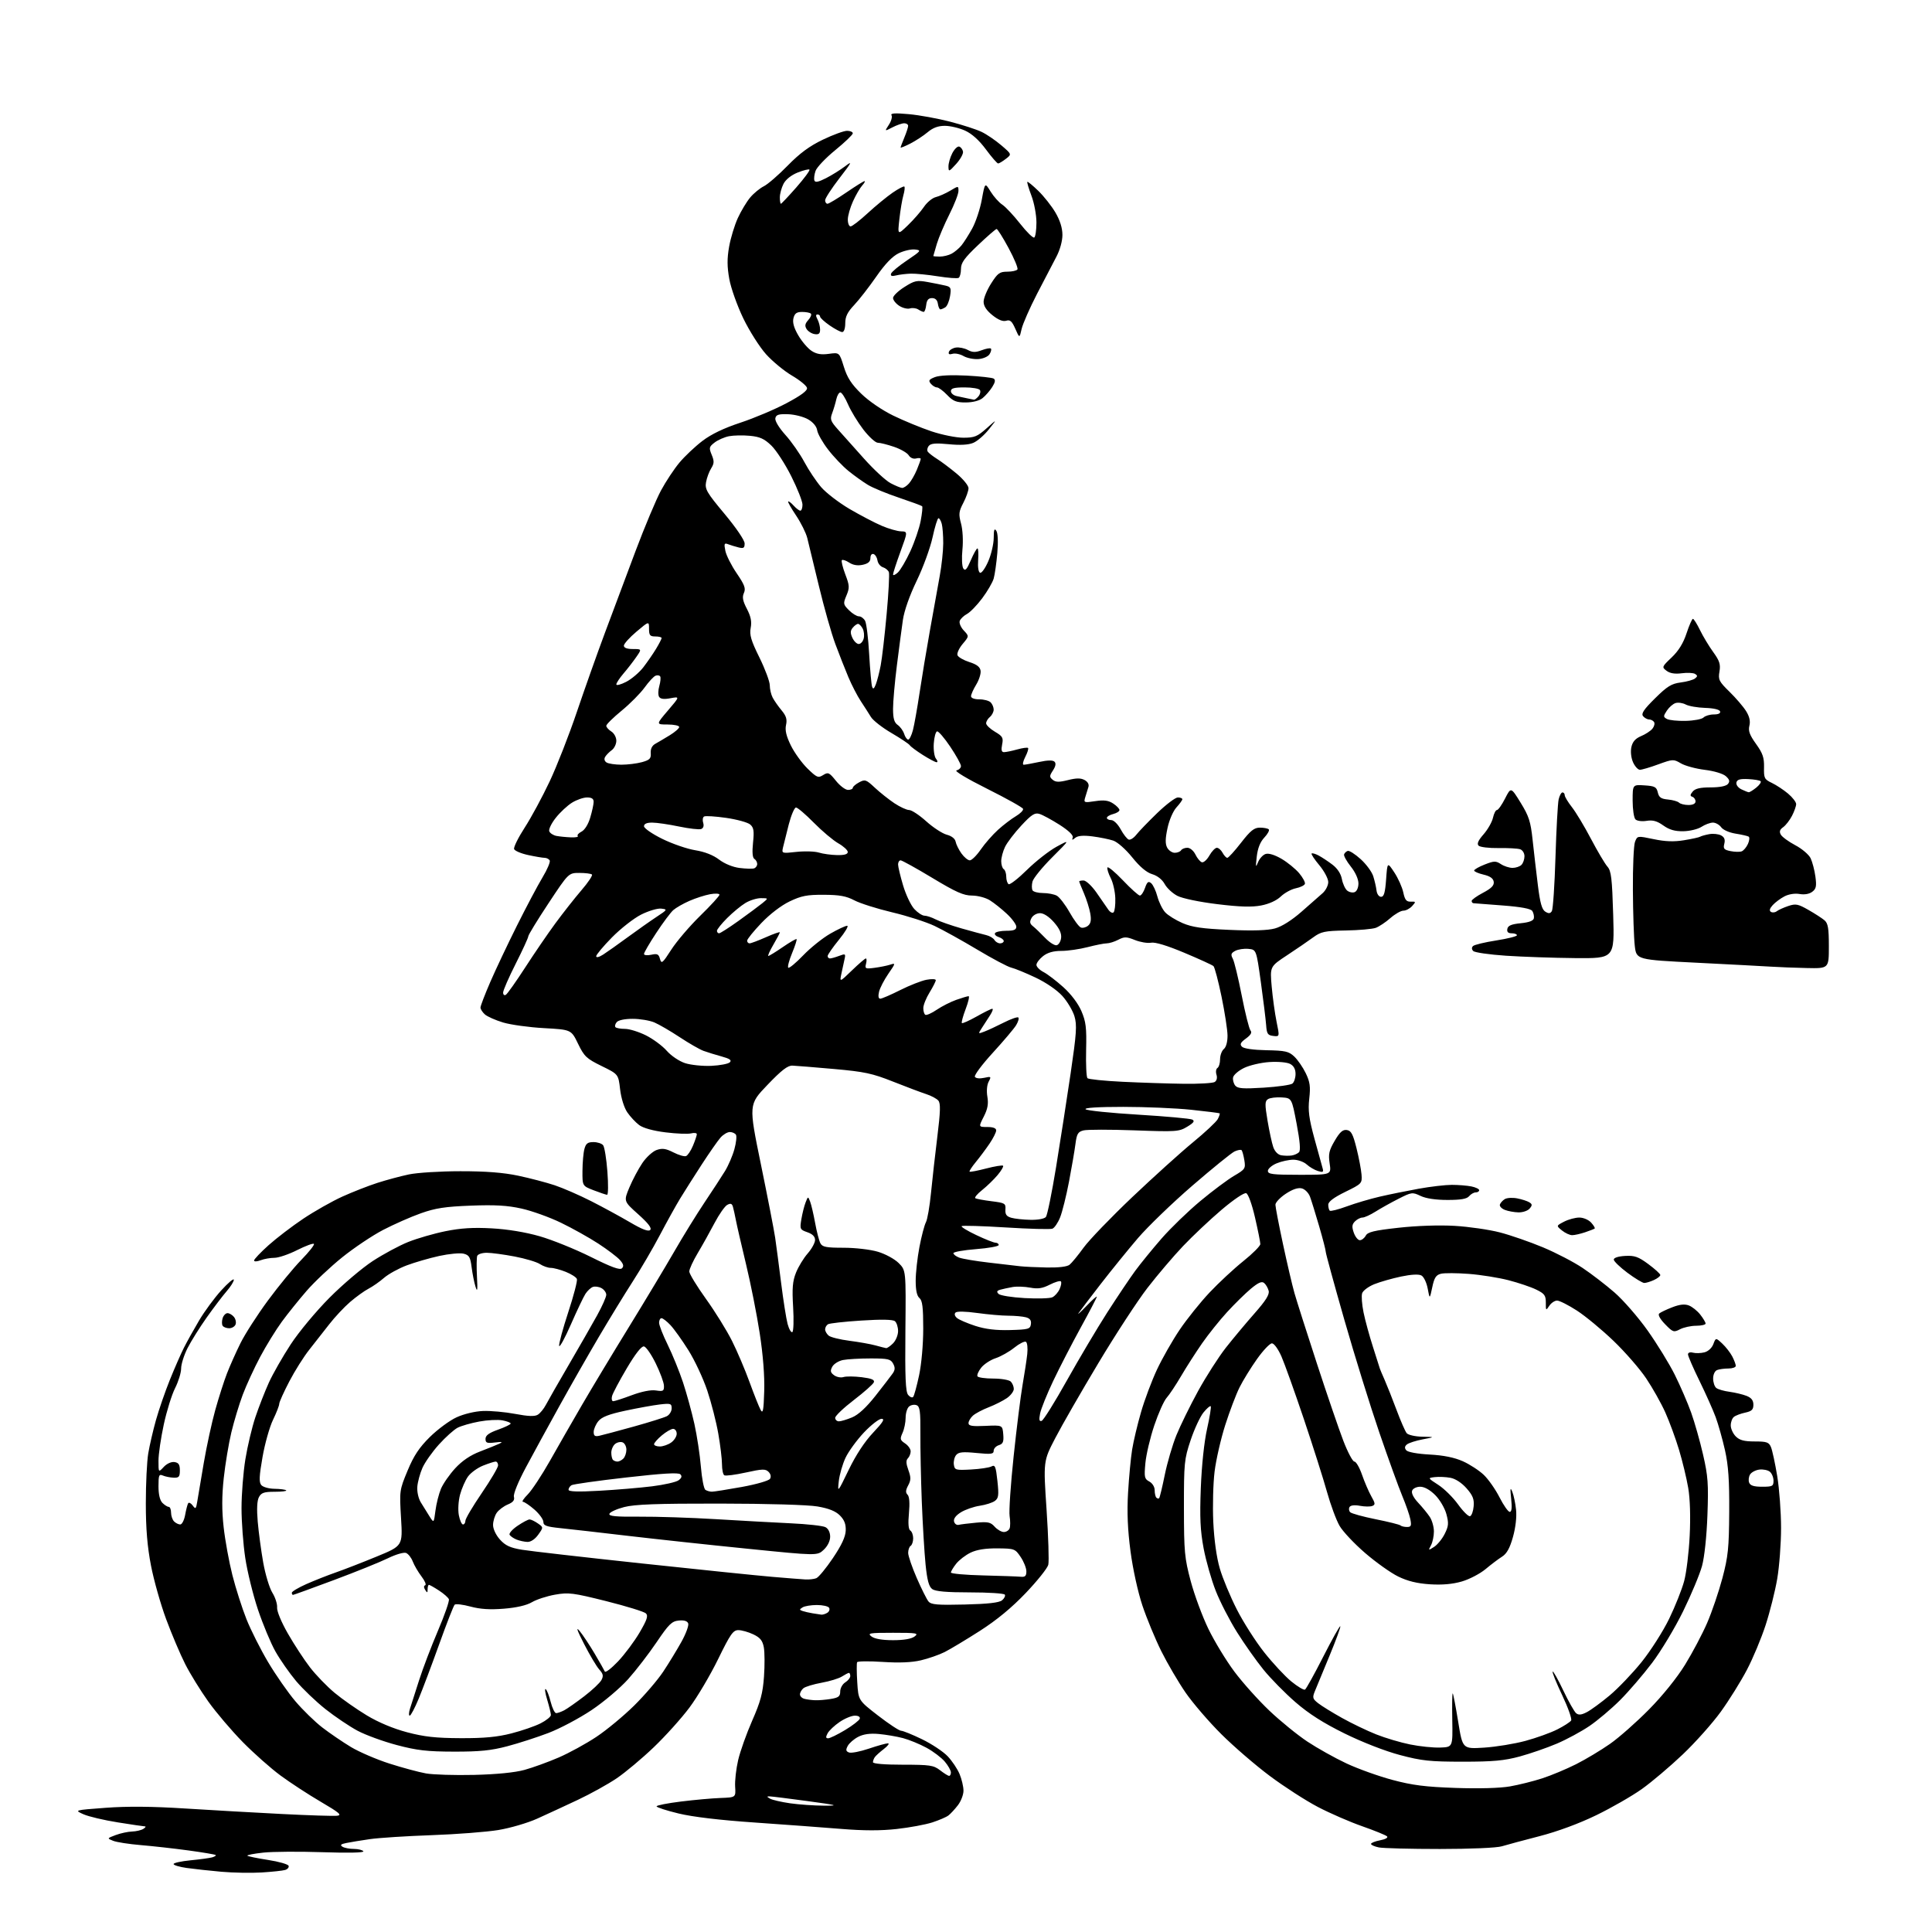 <?xml version="1.0" encoding="UTF-8" standalone="no"?>
<svg 
  version="1.1" 
  xmlns="http://www.w3.org/2000/svg" 
  xmlns:xlink="http://www.w3.org/1999/xlink" 
  xmlns:svg="http://www.w3.org/2000/svg"
  xmlns:rdf="http://www.w3.org/1999/02/22-rdf-syntax-ns#"
  xmlns:cc="http://creativecommons.org/ns#"
  xmlns:dc="http://purl.org/dc/elements/1.1/"
  viewBox="0 0 768 768"
  width="768"
  height="768"
>
<style>svg {background-color: white; }</style>"
<path stroke="none" fill="black" fill-rule="evenodd" d="M104.00,744.34C99.88,744.59 92.67,744.46 88.00,744.05C83.33,743.63 77.14,742.96 74.25,742.55C71.36,742.15 69.00,741.44 69.00,740.99C69.00,740.53 72.04,739.86 75.75,739.50C79.46,739.14 83.32,738.61 84.33,738.33C85.33,738.05 85.97,737.63 85.74,737.41C85.52,737.18 80.64,736.36 74.92,735.58C69.19,734.80 60.67,733.85 56.00,733.46C51.33,733.07 46.38,732.31 45.00,731.76C42.50,730.77 42.50,730.77 46.00,729.46C47.92,728.74 50.85,728.11 52.50,728.06C54.15,728.01 56.17,727.53 57.00,727.00C57.83,726.47 58.10,726.02 57.62,726.02C57.13,726.01 52.27,725.29 46.80,724.42C41.33,723.55 35.20,722.10 33.18,721.20C29.50,719.56 29.50,719.56 42.00,718.63C50.57,717.99 60.47,718.07 73.50,718.90C83.95,719.56 101.27,720.55 112.00,721.09C122.72,721.64 132.62,721.95 134.00,721.79C136.06,721.55 134.92,720.58 127.50,716.23C122.55,713.33 115.35,708.63 111.50,705.79C107.65,702.95 100.90,696.97 96.50,692.50C92.10,688.02 85.95,680.79 82.83,676.43C79.72,672.07 75.57,665.35 73.62,661.50C71.67,657.65 68.26,649.62 66.05,643.66C63.84,637.70 61.12,628.08 60.01,622.29C58.56,614.79 57.97,607.69 57.97,597.63C57.96,589.86 58.40,580.91 58.93,577.75C59.46,574.59 60.84,568.62 62.00,564.49C63.16,560.36 65.65,553.16 67.52,548.51C69.40,543.85 71.91,538.12 73.10,535.77C74.28,533.42 77.00,528.55 79.13,524.94C81.26,521.33 85.23,515.93 87.96,512.94C90.68,509.95 92.93,508.05 92.95,508.72C92.98,509.38 91.72,511.41 90.15,513.22C88.58,515.02 85.00,519.73 82.20,523.68C79.40,527.63 75.96,533.13 74.55,535.90C73.15,538.67 72.00,542.31 72.00,544.00C72.00,545.69 70.92,549.19 69.61,551.79C68.29,554.38 66.27,560.89 65.11,566.24C63.95,571.59 63.00,578.08 63.00,580.67C63.00,585.38 63.00,585.38 65.09,583.13C66.31,581.82 68.09,581.01 69.34,581.19C71.00,581.43 71.50,582.19 71.50,584.50C71.50,587.06 71.13,587.49 69.00,587.40C67.62,587.35 65.71,586.96 64.75,586.55C63.21,585.88 63.00,586.40 63.00,590.82C63.00,594.07 63.56,596.42 64.57,597.43C65.44,598.29 66.56,599.00 67.07,599.00C67.58,599.00 68.00,600.03 68.00,601.30C68.00,602.56 68.54,604.14 69.20,604.80C69.86,605.46 70.96,606.00 71.65,606.00C72.34,606.00 73.21,604.31 73.59,602.25C73.96,600.19 74.50,598.09 74.78,597.60C75.07,597.10 75.88,597.49 76.59,598.45C77.74,600.03 77.93,599.87 78.42,596.85C78.72,595.01 79.89,588.10 81.01,581.50C82.14,574.90 84.19,565.45 85.57,560.50C86.95,555.55 89.04,549.02 90.21,546.00C91.38,542.98 93.80,537.54 95.60,533.92C97.39,530.30 102.31,522.65 106.54,516.92C110.77,511.19 116.74,503.92 119.81,500.78C122.88,497.63 125.12,494.79 124.79,494.46C124.47,494.14 121.47,495.25 118.13,496.93C114.79,498.62 110.72,500.00 109.09,500.00C107.46,500.00 104.98,500.44 103.57,500.98C102.11,501.53 101.00,501.56 101.00,501.06C101.00,500.56 103.59,497.84 106.75,495.00C109.91,492.17 116.14,487.41 120.58,484.44C125.03,481.47 132.00,477.52 136.08,475.67C140.16,473.82 146.43,471.37 150.00,470.22C153.57,469.07 159.20,467.56 162.50,466.86C165.80,466.16 175.03,465.58 183.00,465.58C193.15,465.57 200.05,466.11 206.00,467.36C210.68,468.35 217.20,470.06 220.50,471.16C223.80,472.26 230.32,475.10 235.00,477.48C239.68,479.86 246.63,483.64 250.46,485.89C255.30,488.73 257.74,489.66 258.46,488.93C259.18,488.20 257.72,486.29 253.70,482.69C247.90,477.50 247.90,477.50 250.20,472.00C251.47,468.98 253.79,464.62 255.35,462.32C256.90,460.02 259.46,457.69 261.02,457.14C263.27,456.36 264.68,456.56 267.68,458.09C269.77,459.16 272.03,459.82 272.71,459.56C273.38,459.30 274.63,457.44 275.47,455.42C276.31,453.41 277.00,451.35 277.00,450.86C277.00,450.37 275.97,450.22 274.71,450.54C273.46,450.85 268.89,450.67 264.56,450.13C259.64,449.52 255.71,448.43 254.09,447.24C252.67,446.18 250.53,443.89 249.35,442.16C248.09,440.31 246.91,436.51 246.50,433.01C245.81,427.02 245.81,427.02 239.15,423.76C233.13,420.81 232.24,419.97 229.78,414.90C227.07,409.30 227.07,409.30 216.28,408.70C210.35,408.38 203.03,407.36 200.00,406.46C196.97,405.55 193.71,404.10 192.75,403.25C191.79,402.39 191.00,401.16 191.00,400.52C191.00,399.87 192.75,395.31 194.88,390.39C197.02,385.46 201.79,375.37 205.49,367.97C209.19,360.56 213.77,351.92 215.67,348.76C217.58,345.60 218.85,342.57 218.51,342.01C218.16,341.45 217.26,341.00 216.49,341.00C215.72,341.00 212.80,340.51 209.98,339.90C207.17,339.30 204.64,338.23 204.37,337.53C204.10,336.82 205.99,332.99 208.57,329.00C211.15,325.02 215.61,316.75 218.50,310.63C221.38,304.51 226.25,292.07 229.31,283.00C232.38,273.93 237.41,259.75 240.49,251.50C243.56,243.25 249.04,228.62 252.66,219.00C256.28,209.38 260.82,198.57 262.74,195.00C264.66,191.43 267.97,186.43 270.09,183.89C272.21,181.36 276.32,177.48 279.23,175.27C282.75,172.58 287.77,170.18 294.36,168.01C299.79,166.22 308.02,162.74 312.66,160.27C318.47,157.18 321.01,155.29 320.80,154.21C320.63,153.34 317.96,151.15 314.86,149.33C311.76,147.52 307.12,143.70 304.54,140.84C301.97,137.98 297.89,131.56 295.48,126.57C293.07,121.58 290.56,114.54 289.91,110.93C289.02,106.03 289.00,102.78 289.83,98.10C290.43,94.65 292.00,89.51 293.30,86.67C294.61,83.83 296.83,80.14 298.24,78.47C299.65,76.80 302.09,74.81 303.65,74.03C305.22,73.25 309.48,69.56 313.13,65.82C317.92,60.92 321.80,58.06 327.10,55.52C331.14,53.58 335.47,52.00 336.72,52.00C337.97,52.00 339.00,52.45 339.00,53.00C339.00,53.54 335.86,56.55 332.03,59.68C328.20,62.81 324.67,66.53 324.19,67.94C323.70,69.35 323.50,71.05 323.73,71.73C324.04,72.63 325.29,72.38 328.33,70.84C330.62,69.67 334.04,67.54 335.93,66.11C338.96,63.80 338.70,64.34 333.68,70.85C330.56,74.90 328.00,78.84 328.00,79.60C328.00,80.37 328.42,81.00 328.94,81.00C329.45,81.00 332.83,78.98 336.45,76.50C340.06,74.03 343.31,72.00 343.66,72.00C344.02,72.00 343.59,72.80 342.71,73.77C341.83,74.74 340.20,77.55 339.08,80.02C337.96,82.48 337.03,85.74 337.02,87.25C337.01,88.76 337.50,90.00 338.12,90.00C338.73,90.00 341.79,87.64 344.92,84.75C348.05,81.86 352.51,78.20 354.83,76.60C357.14,75.01 359.25,73.91 359.50,74.17C359.76,74.42 359.58,75.99 359.10,77.65C358.62,79.31 357.91,83.55 357.52,87.08C356.80,93.50 356.80,93.50 360.93,89.52C363.20,87.33 366.06,84.05 367.28,82.24C368.50,80.43 370.62,78.68 372.00,78.35C373.38,78.01 375.96,76.86 377.75,75.79C381.00,73.84 381.00,73.84 381.00,75.94C381.00,77.10 379.38,81.27 377.40,85.20C375.42,89.13 373.17,94.41 372.41,96.92C371.65,99.44 371.02,101.61 371.01,101.75C371.00,101.89 372.15,102.00 373.57,102.00C374.98,102.00 377.10,101.48 378.27,100.85C379.45,100.22 381.20,98.76 382.16,97.60C383.11,96.45 385.06,93.39 386.48,90.81C387.89,88.24 389.61,83.06 390.29,79.31C391.53,72.50 391.53,72.50 393.78,76.15C395.02,78.15 397.11,80.50 398.42,81.35C399.73,82.21 402.93,85.63 405.53,88.94C408.13,92.25 410.65,94.71 411.13,94.42C411.61,94.12 412.00,91.44 412.00,88.45C412.00,85.46 411.11,80.68 410.02,77.82C408.94,74.96 408.20,72.47 408.38,72.29C408.56,72.10 410.53,73.72 412.76,75.88C414.98,78.04 418.05,81.93 419.57,84.52C421.38,87.62 422.33,90.67 422.33,93.38C422.33,95.84 421.35,99.37 419.92,102.07C418.59,104.57 415.13,111.22 412.23,116.83C409.33,122.45 406.58,128.72 406.11,130.77C405.27,134.50 405.27,134.50 403.60,130.69C402.27,127.67 401.53,127.02 399.99,127.50C398.70,127.91 396.86,127.18 394.52,125.31C392.15,123.41 391.00,121.67 391.00,119.95C391.00,118.54 392.34,115.28 393.98,112.70C396.59,108.58 397.38,108.00 400.42,108.00C402.32,108.00 404.14,107.59 404.45,107.09C404.76,106.58 403.17,102.76 400.92,98.59C398.67,94.41 396.53,91.01 396.16,91.03C395.80,91.04 392.46,93.94 388.75,97.47C383.34,102.61 382.00,104.48 382.00,106.88C382.00,108.53 381.59,110.14 381.08,110.45C380.58,110.76 376.87,110.49 372.83,109.84C368.80,109.20 363.94,108.72 362.04,108.78C360.14,108.84 357.51,109.16 356.20,109.49C354.51,109.91 353.92,109.71 354.21,108.79C354.43,108.08 357.29,105.70 360.56,103.50C366.20,99.70 366.36,99.48 363.72,99.18C362.19,99.01 359.27,99.68 357.22,100.68C354.71,101.91 351.81,104.94 348.30,110.00C345.44,114.12 341.50,119.19 339.55,121.25C336.87,124.08 336.00,125.86 336.00,128.50C336.00,130.55 335.50,132.00 334.80,132.00C334.15,132.00 331.90,130.81 329.80,129.36C327.71,127.91 326.00,126.34 326.00,125.86C326.00,125.39 325.53,125.00 324.96,125.00C324.25,125.00 324.25,125.60 324.96,126.93C325.53,128.00 326.00,129.83 326.00,131.00C326.00,132.62 325.48,133.06 323.85,132.82C322.67,132.64 321.23,131.74 320.64,130.81C319.84,129.53 320.00,128.66 321.29,127.23C322.23,126.19 322.70,125.04 322.34,124.67C321.97,124.30 320.40,124.00 318.85,124.00C316.69,124.00 315.89,124.57 315.41,126.48C314.99,128.19 315.59,130.33 317.35,133.34C318.76,135.75 321.13,138.51 322.60,139.47C324.56,140.76 326.41,141.08 329.47,140.66C333.66,140.08 333.66,140.08 335.44,145.79C336.78,150.12 338.45,152.71 342.36,156.51C345.36,159.44 350.66,163.06 355.10,165.22C359.28,167.25 366.11,170.06 370.27,171.46C374.44,172.86 380.13,174.00 382.92,174.00C387.37,174.00 388.51,173.54 392.20,170.25C396.41,166.50 396.41,166.50 393.10,170.67C391.28,172.97 388.48,175.39 386.88,176.05C384.96,176.85 381.66,177.03 377.14,176.58C372.03,176.08 370.04,176.24 369.22,177.24C368.61,177.97 368.43,179.01 368.81,179.56C369.19,180.10 370.85,181.39 372.50,182.43C374.15,183.46 377.64,186.08 380.25,188.25C382.86,190.41 385.00,193.03 385.00,194.06C385.00,195.09 384.07,197.72 382.94,199.89C381.13,203.36 381.02,204.36 382.03,208.13C382.70,210.60 382.93,214.97 382.58,218.46C382.24,221.78 382.40,225.16 382.93,225.97C383.67,227.11 384.33,226.39 385.91,222.72C387.02,220.12 388.21,218.00 388.55,218.00C388.89,218.00 389.02,220.09 388.83,222.65C388.63,225.45 388.94,227.46 389.61,227.69C390.22,227.90 391.68,225.84 392.86,223.10C394.04,220.37 395.01,216.19 395.02,213.81C395.03,210.56 395.28,209.87 396.05,211.00C396.67,211.91 396.83,215.39 396.45,219.83C396.10,223.86 395.45,228.43 395.01,229.97C394.57,231.52 392.52,235.04 390.46,237.80C388.40,240.56 385.67,243.37 384.41,244.05C383.14,244.73 381.84,245.96 381.52,246.80C381.20,247.63 381.91,249.34 383.10,250.61C385.26,252.90 385.26,252.90 382.67,255.98C381.25,257.67 380.33,259.69 380.62,260.46C380.92,261.23 383.04,262.45 385.33,263.18C388.30,264.12 389.59,265.12 389.80,266.64C389.97,267.81 389.19,270.29 388.06,272.14C386.93,273.99 386.01,276.06 386.00,276.75C386.00,277.50 387.32,278.00 389.30,278.00C391.12,278.00 393.14,278.54 393.80,279.20C394.46,279.86 395.00,281.15 395.00,282.08C395.00,283.00 394.32,284.32 393.50,285.00C392.68,285.68 392.00,286.82 392.00,287.52C392.00,288.23 393.57,289.73 395.48,290.86C398.57,292.68 398.90,293.26 398.36,295.96C397.92,298.17 398.13,299.00 399.12,298.99C399.88,298.99 402.23,298.51 404.34,297.92C406.46,297.33 408.40,297.07 408.67,297.33C408.93,297.60 408.43,299.21 407.55,300.91C406.67,302.61 406.39,304.00 406.93,304.00C407.46,304.00 410.22,303.50 413.05,302.90C416.47,302.16 418.53,302.13 419.19,302.79C419.85,303.45 419.64,304.61 418.57,306.25C417.13,308.45 417.12,308.85 418.47,309.98C419.66,310.96 420.99,310.99 424.52,310.10C427.85,309.26 429.60,309.25 431.12,310.06C432.40,310.75 432.99,311.80 432.66,312.84C432.37,313.75 431.81,315.55 431.43,316.83C430.74,319.10 430.85,319.15 435.36,318.47C438.87,317.94 440.61,318.17 442.50,319.41C443.88,320.31 445.00,321.48 445.00,322.00C445.00,322.53 443.88,323.24 442.50,323.59C441.13,323.93 440.00,324.62 440.00,325.11C440.00,325.60 440.79,326.00 441.75,326.00C442.74,326.00 444.37,327.61 445.50,329.69C446.60,331.71 448.04,333.54 448.70,333.75C449.36,333.96 450.71,333.09 451.70,331.82C452.69,330.54 456.41,326.69 459.96,323.25C463.52,319.81 467.23,317.00 468.21,317.00C469.20,317.00 470.00,317.31 470.00,317.70C470.00,318.08 468.95,319.54 467.66,320.95C466.34,322.39 464.78,325.98 464.10,329.20C463.20,333.38 463.17,335.45 463.97,336.95C464.58,338.08 465.93,339.00 466.98,339.00C468.02,339.00 469.16,338.55 469.50,338.00C469.84,337.45 470.97,337.00 472.00,337.00C473.06,337.00 474.47,338.18 475.20,339.68C475.91,341.15 477.06,342.54 477.75,342.76C478.44,342.98 479.79,341.78 480.75,340.09C481.71,338.40 483.05,337.01 483.71,337.01C484.38,337.00 485.41,337.90 486.00,339.00C486.59,340.10 487.43,341.00 487.87,341.00C488.32,341.00 490.78,338.30 493.34,335.00C497.09,330.17 498.55,329.00 500.83,329.00C502.39,329.00 503.97,329.31 504.35,329.68C504.72,330.06 503.93,331.52 502.60,332.93C500.96,334.66 499.97,337.14 499.58,340.50C499.10,344.70 499.17,345.07 500.07,342.80C500.66,341.31 502.02,339.81 503.10,339.47C504.32,339.08 506.71,339.81 509.43,341.40C511.83,342.81 514.98,345.38 516.44,347.11C517.89,348.84 518.92,350.75 518.72,351.35C518.52,351.95 516.89,352.75 515.09,353.11C513.30,353.48 510.62,354.95 509.13,356.38C507.44,357.99 504.48,359.34 501.28,359.95C497.56,360.65 492.77,360.51 483.83,359.41C476.77,358.55 470.02,357.14 468.04,356.12C466.13,355.14 463.86,353.03 462.98,351.42C462.00,349.63 460.08,348.11 458.02,347.50C455.79,346.84 453.11,344.58 450.08,340.82C447.47,337.58 444.21,334.71 442.50,334.14C440.85,333.59 437.12,332.84 434.22,332.47C430.61,332.02 428.47,332.20 427.45,333.04C426.24,334.05 426.04,334.02 426.42,332.89C426.72,332.02 424.75,330.14 421.20,327.87C418.06,325.88 414.48,323.93 413.22,323.55C411.34,322.97 410.08,323.77 405.99,328.17C403.26,331.10 400.35,334.92 399.52,336.65C398.68,338.38 398.00,340.95 398.00,342.34C398.00,343.74 398.45,345.16 399.00,345.50C399.55,345.84 400.00,347.19 400.00,348.50C400.00,349.81 400.43,351.14 400.94,351.47C401.46,351.79 404.76,349.23 408.26,345.77C411.77,342.32 417.07,338.18 420.03,336.57C425.43,333.64 425.43,333.64 418.23,340.84C414.27,344.80 410.75,349.13 410.42,350.46C410.09,351.80 410.11,353.36 410.46,353.94C410.82,354.52 412.70,355.00 414.62,355.00C416.55,355.00 419.01,355.47 420.08,356.04C421.15,356.62 423.44,359.58 425.16,362.63C426.88,365.68 428.90,368.41 429.66,368.70C430.41,368.99 431.70,368.66 432.53,367.97C433.62,367.07 433.86,365.71 433.40,363.11C433.06,361.13 431.92,357.53 430.89,355.12C429.85,352.72 429.00,350.58 429.00,350.37C429.00,350.17 429.79,350.00 430.75,350.01C431.71,350.02 434.00,352.15 435.83,354.76C437.66,357.37 439.76,360.40 440.50,361.50C441.23,362.60 442.21,363.12 442.67,362.66C443.13,362.20 443.43,359.69 443.35,357.07C443.27,354.45 442.46,350.86 441.54,349.08C440.63,347.31 440.03,345.41 440.21,344.86C440.40,344.30 443.16,346.58 446.35,349.92C449.53,353.27 452.58,356.00 453.12,356.00C453.66,356.00 454.58,354.64 455.16,352.97C456.01,350.54 456.49,350.17 457.60,351.08C458.36,351.72 459.48,354.09 460.08,356.37C460.69,358.64 462.08,361.48 463.19,362.67C464.29,363.86 467.39,365.78 470.07,366.94C473.90,368.58 477.92,369.17 488.73,369.64C498.03,370.05 503.90,369.87 506.82,369.07C509.52,368.33 513.46,365.85 517.32,362.47C520.72,359.49 524.51,356.16 525.75,355.06C526.99,353.97 528.00,351.97 528.00,350.63C528.00,349.29 526.41,346.29 524.47,343.96C522.52,341.64 521.14,339.53 521.38,339.29C521.63,339.04 522.88,339.39 524.16,340.07C525.45,340.76 527.92,342.38 529.65,343.70C531.64,345.21 533.02,347.31 533.42,349.44C533.77,351.29 534.71,353.34 535.51,354.01C536.32,354.68 537.66,354.96 538.49,354.64C539.36,354.31 540.00,352.83 540.00,351.17C540.00,349.45 538.77,346.72 536.97,344.47C535.31,342.37 534.10,340.20 534.29,339.64C534.47,339.08 535.13,338.46 535.74,338.25C536.36,338.05 538.67,339.51 540.87,341.51C543.08,343.50 545.34,346.56 545.89,348.32C546.44,350.07 547.03,352.62 547.19,354.00C547.37,355.42 548.15,356.50 549.00,356.50C550.14,356.50 550.62,354.84 551.00,349.56C551.50,342.62 551.50,342.62 554.27,346.81C555.79,349.12 557.39,352.69 557.83,354.75C558.46,357.74 559.07,358.48 560.81,358.42C562.87,358.35 562.90,358.45 561.35,360.17C560.44,361.18 558.88,362.00 557.88,362.00C556.88,362.00 554.55,363.33 552.69,364.96C550.84,366.60 548.23,368.33 546.91,368.82C545.58,369.31 540.23,369.79 535.00,369.88C526.53,370.04 525.12,370.34 522.00,372.63C520.08,374.04 515.42,377.23 511.66,379.71C504.81,384.22 504.81,384.22 505.52,392.19C505.91,396.58 506.78,402.85 507.45,406.14C508.68,412.10 508.68,412.10 506.14,411.80C503.94,411.54 503.55,410.95 503.31,407.50C503.15,405.30 502.21,397.65 501.22,390.50C499.41,377.50 499.41,377.50 496.25,377.19C494.51,377.02 492.17,377.38 491.03,377.98C489.34,378.89 489.17,379.44 490.06,381.11C490.65,382.22 492.25,388.81 493.61,395.76C494.97,402.71 496.53,408.93 497.07,409.59C497.78,410.44 497.25,411.38 495.28,412.83C493.10,414.42 492.76,415.13 493.71,416.09C494.44,416.84 498.25,417.38 503.45,417.48C510.90,417.62 512.30,417.93 514.48,419.98C515.86,421.28 517.91,424.25 519.05,426.60C520.74,430.09 520.99,431.93 520.45,436.73C519.92,441.44 520.32,444.55 522.49,452.55C523.98,458.02 525.45,463.34 525.75,464.36C526.21,465.94 525.92,466.11 523.90,465.50C522.58,465.10 520.57,463.92 519.44,462.89C518.30,461.85 515.92,461.00 514.15,461.00C512.38,461.00 509.38,461.65 507.47,462.45C505.56,463.25 504.00,464.60 504.00,465.45C504.00,466.77 505.88,467.00 516.61,467.00C529.23,467.00 529.23,467.00 528.56,462.53C527.99,458.75 528.30,457.34 530.57,453.47C532.60,450.00 533.76,448.97 535.38,449.20C537.10,449.44 537.82,450.80 539.23,456.42C540.18,460.23 541.08,464.95 541.23,466.92C541.49,470.42 541.35,470.57 534.75,473.80C530.19,476.04 528.00,477.68 528.00,478.89C528.00,479.87 528.26,480.93 528.59,481.26C528.91,481.58 531.95,480.82 535.34,479.57C538.73,478.32 544.65,476.57 548.50,475.68C552.35,474.79 559.33,473.37 564.00,472.53C568.67,471.69 574.58,471.00 577.12,471.00C579.67,471.00 583.16,471.28 584.88,471.62C586.59,471.97 588.00,472.64 588.00,473.12C588.00,473.61 587.38,474.00 586.62,474.00C585.86,474.00 584.68,474.68 584.00,475.50C583.10,476.58 580.72,477.00 575.41,477.00C570.74,477.00 566.85,476.42 564.71,475.40C561.46,473.85 561.15,473.89 555.94,476.53C552.96,478.04 548.84,480.34 546.78,481.64C544.72,482.94 542.39,484.00 541.59,484.00C540.79,484.00 539.46,484.68 538.63,485.51C537.43,486.71 537.33,487.66 538.15,490.01C538.73,491.66 539.81,493.00 540.56,493.00C541.31,493.00 542.36,492.19 542.90,491.20C543.67,489.74 546.20,489.13 555.95,488.05C563.24,487.24 572.12,486.94 578.27,487.30C583.90,487.63 591.97,488.80 596.22,489.90C600.46,491.00 608.17,493.67 613.36,495.84C618.54,498.00 625.64,501.70 629.14,504.05C632.64,506.39 638.33,510.77 641.79,513.78C645.25,516.78 651.16,523.57 654.93,528.87C658.69,534.17 663.57,542.10 665.76,546.50C667.95,550.90 670.87,557.65 672.25,561.50C673.63,565.35 675.77,572.89 677.00,578.26C678.96,586.76 679.18,589.87 678.73,602.26C678.43,610.68 677.55,618.95 676.58,622.50C675.68,625.80 672.30,633.90 669.07,640.50C665.84,647.10 660.28,656.34 656.73,661.03C653.18,665.72 647.45,672.39 644.00,675.84C640.56,679.28 635.08,683.91 631.84,686.11C628.60,688.31 622.76,691.47 618.87,693.12C614.98,694.78 608.35,697.07 604.15,698.22C597.99,699.89 593.57,700.30 581.50,700.30C568.44,700.30 565.20,699.96 556.50,697.65C550.63,696.10 541.54,692.56 534.50,689.09C526.05,684.93 520.27,681.25 514.97,676.65C510.83,673.06 505.11,667.25 502.26,663.73C499.41,660.22 494.68,653.53 491.76,648.87C488.83,644.21 485.02,636.82 483.30,632.45C481.57,628.08 479.39,620.45 478.46,615.50C477.13,608.42 476.89,603.30 477.34,591.50C477.69,582.47 478.68,573.12 479.83,568.00C480.88,563.33 481.53,559.27 481.28,559.00C481.03,558.73 479.73,559.85 478.39,561.50C477.06,563.15 474.76,568.10 473.29,572.50C470.76,580.06 470.62,581.54 470.63,599.50C470.65,616.90 470.88,619.34 473.32,628.50C474.79,634.00 477.95,642.55 480.35,647.50C482.75,652.45 487.40,660.10 490.69,664.50C493.98,668.90 500.24,675.88 504.59,680.01C508.94,684.15 515.74,689.67 519.69,692.30C523.64,694.92 530.63,698.83 535.22,700.98C539.81,703.13 548.05,706.09 553.54,707.55C561.45,709.66 566.61,710.32 578.60,710.73C587.81,711.05 596.22,710.82 600.19,710.13C603.76,709.51 609.56,708.06 613.09,706.91C616.61,705.77 622.65,703.24 626.50,701.31C630.35,699.37 636.42,695.73 640.00,693.22C643.58,690.72 650.55,684.56 655.50,679.54C660.91,674.06 666.63,666.96 669.84,661.75C672.78,656.98 676.74,649.49 678.63,645.11C680.53,640.72 683.25,632.71 684.69,627.31C686.95,618.76 687.30,615.39 687.39,601.00C687.47,588.49 687.06,582.57 685.71,576.50C684.72,572.10 683.05,566.17 682.00,563.32C680.94,560.47 678.04,553.96 675.54,548.86C673.04,543.76 671.00,539.05 671.00,538.39C671.00,537.68 671.82,537.40 672.98,537.71C674.08,537.99 676.12,537.94 677.52,537.58C679.01,537.21 680.49,535.85 681.07,534.33C682.06,531.71 682.06,531.71 684.63,534.10C686.04,535.42 687.82,537.72 688.60,539.20C689.37,540.69 690.00,542.37 690.00,542.95C690.00,543.53 688.69,544.00 687.08,544.00C685.48,544.00 683.45,544.27 682.58,544.61C681.67,544.96 681.00,546.38 681.00,547.98C681.00,549.51 681.56,551.20 682.25,551.74C682.94,552.29 685.30,552.97 687.50,553.26C689.70,553.56 692.74,554.28 694.25,554.87C696.21,555.64 697.00,556.66 697.00,558.40C697.00,560.35 696.34,560.98 693.75,561.54C691.96,561.92 689.94,562.68 689.25,563.24C688.56,563.79 688.00,565.31 688.00,566.62C688.00,567.93 688.90,569.90 690.00,571.00C691.52,572.52 693.33,573.00 697.52,573.00C702.30,573.00 703.17,573.30 703.99,575.25C704.51,576.49 705.63,581.66 706.47,586.75C707.31,591.84 708.00,601.12 708.00,607.37C708.00,613.62 707.31,622.73 706.47,627.62C705.64,632.50 703.56,640.77 701.86,646.00C700.16,651.23 696.82,659.23 694.42,663.79C692.03,668.35 687.38,675.82 684.08,680.39C680.79,684.95 673.98,692.60 668.95,697.38C663.93,702.16 656.59,708.37 652.66,711.17C648.72,713.97 640.55,718.66 634.50,721.59C627.69,724.90 619.12,728.06 612.00,729.90C605.67,731.53 598.93,733.35 597.01,733.93C595.00,734.55 584.51,735.00 572.38,735.00C560.76,735.00 549.84,734.72 548.12,734.38C546.41,734.03 545.00,733.41 545.00,732.99C545.00,732.57 546.63,731.92 548.63,731.54C550.71,731.15 551.88,730.49 551.38,729.99C550.90,729.51 546.45,727.70 541.50,725.96C536.55,724.23 528.60,720.77 523.83,718.27C519.06,715.77 510.51,710.26 504.83,706.02C499.15,701.79 490.45,694.29 485.50,689.36C480.55,684.44 474.15,676.99 471.27,672.82C468.40,668.65 464.06,661.24 461.63,656.37C459.21,651.49 455.83,643.32 454.12,638.21C452.34,632.89 450.32,623.69 449.40,616.71C448.26,608.12 447.97,601.21 448.42,593.40C448.78,587.29 449.50,579.56 450.04,576.23C450.58,572.89 452.17,566.19 453.58,561.34C454.98,556.48 457.84,548.87 459.92,544.42C462.01,539.97 466.06,532.86 468.92,528.62C471.78,524.38 477.13,517.71 480.81,513.80C484.49,509.90 490.54,504.28 494.25,501.31C497.96,498.34 501.00,495.29 501.00,494.53C501.00,493.77 500.05,489.03 498.89,484.00C497.68,478.72 496.20,474.63 495.39,474.32C494.59,474.01 490.45,476.80 485.62,480.89C481.02,484.80 474.12,491.30 470.28,495.34C466.45,499.37 460.09,506.85 456.15,511.94C452.21,517.04 443.42,530.50 436.62,541.86C429.81,553.21 422.10,566.62 419.49,571.66C414.73,580.81 414.73,580.81 416.03,600.18C416.74,610.84 417.05,620.67 416.71,622.03C416.37,623.39 412.35,628.42 407.79,633.21C402.17,639.10 396.27,643.97 389.50,648.31C384.00,651.83 377.70,655.61 375.50,656.72C373.30,657.82 369.06,659.30 366.08,660.00C362.45,660.86 357.46,661.07 350.89,660.64C345.52,660.29 340.94,660.34 340.72,660.75C340.50,661.16 340.52,664.74 340.77,668.71C341.22,675.92 341.22,675.92 349.03,681.96C353.32,685.28 357.45,688.00 358.20,688.00C358.94,688.00 362.69,689.52 366.53,691.38C370.36,693.24 374.94,696.28 376.70,698.13C378.46,699.98 380.60,703.17 381.45,705.22C382.30,707.26 383.00,710.24 383.00,711.83C383.00,713.43 382.00,716.03 380.77,717.62C379.55,719.20 377.86,721.03 377.02,721.67C376.19,722.32 373.29,723.56 370.60,724.44C367.90,725.31 361.55,726.49 356.49,727.05C350.14,727.76 343.30,727.75 334.40,727.02C327.30,726.44 311.82,725.30 300.00,724.48C286.24,723.54 275.35,722.25 269.75,720.89C264.94,719.73 261.00,718.45 261.00,718.05C261.00,717.65 265.39,716.79 270.75,716.13C276.11,715.47 283.20,714.83 286.50,714.72C292.50,714.50 292.50,714.50 292.23,710.24C292.08,707.90 292.62,703.13 293.43,699.65C294.24,696.17 296.75,689.12 299.01,683.98C302.34,676.42 303.23,673.07 303.70,666.46C304.02,661.97 303.98,656.73 303.63,654.82C303.12,652.14 302.18,650.98 299.45,649.68C297.52,648.76 294.84,648.00 293.51,648.00C291.42,648.00 290.34,649.55 285.47,659.51C282.38,665.84 277.26,674.51 274.09,678.76C270.91,683.02 264.52,690.13 259.87,694.57C255.23,699.01 248.62,704.54 245.18,706.88C241.75,709.21 234.79,713.07 229.72,715.46C224.65,717.85 217.38,721.21 213.57,722.93C209.75,724.66 202.80,726.69 198.07,727.47C193.36,728.24 181.40,729.16 171.50,729.51C161.60,729.86 150.57,730.57 147.00,731.09C143.43,731.61 139.20,732.30 137.62,732.63C135.48,733.06 135.09,733.44 136.12,734.09C136.88,734.58 138.94,734.98 140.69,734.98C142.45,734.99 144.14,735.42 144.45,735.92C144.80,736.48 138.40,736.62 128.26,736.28C119.04,735.97 108.43,736.04 104.67,736.44C100.92,736.85 98.06,737.40 98.34,737.67C98.61,737.94 102.32,738.70 106.59,739.36C110.86,740.02 114.52,741.07 114.73,741.70C114.94,742.32 114.30,743.07 113.31,743.35C112.31,743.64 108.12,744.08 104.00,744.34zM327.50,717.78C333.74,717.80 333.03,717.60 321.00,715.96C313.57,714.95 306.82,714.11 306.00,714.09C304.74,714.07 304.75,714.21 306.09,714.99C306.96,715.50 310.56,716.33 314.09,716.84C317.62,717.34 323.65,717.76 327.50,717.78zM188.50,705.55C197.45,705.33 204.66,704.62 208.50,703.56C211.80,702.65 217.90,700.44 222.05,698.65C226.21,696.86 232.96,693.16 237.05,690.44C241.14,687.73 247.90,682.12 252.08,678.00C256.26,673.88 261.46,667.80 263.65,664.50C265.84,661.20 269.09,655.87 270.88,652.65C272.67,649.43 273.88,646.14 273.57,645.33C273.21,644.37 271.92,643.98 269.82,644.19C267.05,644.46 265.86,645.62 261.00,652.82C257.91,657.39 252.82,664.00 249.68,667.51C246.54,671.02 240.00,676.55 235.14,679.80C230.28,683.05 222.60,687.12 218.06,688.86C213.53,690.59 206.15,692.98 201.66,694.16C195.26,695.86 190.70,696.32 180.50,696.30C169.77,696.28 165.79,695.82 157.75,693.69C152.38,692.27 145.36,689.71 142.14,688.00C138.93,686.28 133.19,682.42 129.40,679.42C125.60,676.41 120.34,671.38 117.69,668.23C115.05,665.08 111.36,659.80 109.50,656.50C107.63,653.20 104.51,645.70 102.54,639.84C100.58,633.98 98.31,624.75 97.50,619.34C96.68,613.93 96.01,605.00 96.01,599.50C96.01,594.00 96.70,585.26 97.54,580.08C98.38,574.90 100.17,567.36 101.53,563.31C102.89,559.26 105.30,553.10 106.88,549.61C108.46,546.13 112.37,539.28 115.57,534.39C118.81,529.44 125.64,521.24 130.97,515.88C136.24,510.58 143.99,504.01 148.19,501.27C152.39,498.53 158.73,495.12 162.28,493.70C165.83,492.28 172.49,490.35 177.08,489.42C183.17,488.19 188.13,487.88 195.46,488.29C201.76,488.63 208.85,489.80 214.50,491.42C219.45,492.84 228.59,496.53 234.82,499.63C243.11,503.76 246.43,504.97 247.24,504.16C248.06,503.34 247.84,502.47 246.43,500.87C245.37,499.68 241.50,496.74 237.83,494.35C234.16,491.96 227.47,488.22 222.97,486.05C218.47,483.87 211.43,481.34 207.33,480.43C201.67,479.17 196.79,478.89 187.18,479.26C176.99,479.65 173.09,480.24 167.30,482.30C163.34,483.70 156.59,486.68 152.30,488.91C148.01,491.14 140.68,496.06 136.00,499.83C131.32,503.60 124.99,509.57 121.93,513.09C118.86,516.62 114.42,522.15 112.04,525.39C109.67,528.63 105.79,534.93 103.41,539.40C101.03,543.87 97.92,550.63 96.49,554.43C95.06,558.24 93.02,564.98 91.96,569.42C90.90,573.86 89.54,582.03 88.94,587.59C88.17,594.76 88.16,600.44 88.91,607.15C89.49,612.35 91.05,620.89 92.38,626.14C93.71,631.38 96.22,639.23 97.95,643.59C99.68,647.94 103.57,655.66 106.59,660.74C109.61,665.82 114.48,672.82 117.42,676.28C120.36,679.74 125.18,684.44 128.13,686.71C131.08,688.99 136.20,692.47 139.49,694.46C142.79,696.44 149.68,699.41 154.81,701.05C159.94,702.69 166.47,704.45 169.32,704.96C172.17,705.47 180.80,705.73 188.50,705.55zM377.25,705.94C377.66,705.97 378.00,705.36 378.00,704.58C378.00,703.79 376.91,701.86 375.58,700.28C374.25,698.70 370.97,696.21 368.29,694.76C365.61,693.30 361.41,691.58 358.96,690.93C356.51,690.28 352.19,689.55 349.37,689.29C345.85,688.97 343.26,689.33 341.15,690.42C339.45,691.30 337.58,692.92 336.99,694.03C336.14,695.61 336.25,696.16 337.50,696.64C338.37,696.97 341.90,696.29 345.36,695.12C348.81,693.95 352.23,693.00 352.96,693.00C353.68,693.00 352.97,694.00 351.38,695.22C349.80,696.43 348.17,697.90 347.77,698.47C347.36,699.03 347.02,699.95 347.01,700.50C347.01,701.11 351.63,701.50 358.92,701.50C369.67,701.50 371.12,701.72 373.67,703.69C375.23,704.90 376.84,705.91 377.25,705.94zM572.50,694.68C577.50,694.50 577.50,694.50 577.30,683.63C577.19,677.65 577.27,672.94 577.49,673.16C577.71,673.38 578.68,678.44 579.65,684.41C581.40,695.25 581.40,695.25 589.95,694.71C594.65,694.41 602.04,693.20 606.38,692.03C610.71,690.86 616.41,688.81 619.05,687.47C621.70,686.13 624.17,684.54 624.55,683.92C624.93,683.31 623.33,678.78 620.99,673.86C618.65,668.95 616.95,664.72 617.20,664.47C617.44,664.22 619.35,667.60 621.42,671.97C623.50,676.34 625.80,680.42 626.53,681.02C627.51,681.84 628.62,681.73 630.78,680.61C632.39,679.78 636.47,676.79 639.85,673.97C643.23,671.14 648.95,665.16 652.57,660.67C656.18,656.17 661.11,648.45 663.51,643.50C665.91,638.55 668.60,631.80 669.48,628.50C670.37,625.20 671.36,617.08 671.68,610.45C672.05,602.95 671.83,595.77 671.09,591.45C670.44,587.63 668.80,580.82 667.44,576.32C666.09,571.82 663.63,565.14 661.99,561.47C660.34,557.80 656.92,551.71 654.38,547.93C651.85,544.15 646.00,537.43 641.39,533.01C636.78,528.58 630.23,523.17 626.85,520.98C623.46,518.79 619.91,517.00 618.97,517.00C618.02,517.00 616.62,517.94 615.86,519.09C614.53,521.08 614.47,521.02 614.49,517.84C614.50,514.95 613.98,514.25 610.67,512.63C608.57,511.60 603.62,509.93 599.67,508.91C595.73,507.89 588.61,506.75 583.86,506.39C579.10,506.03 574.12,506.00 572.78,506.34C570.83,506.83 570.14,507.91 569.34,511.73C568.33,516.50 568.33,516.50 567.53,512.21C567.09,509.85 565.97,507.52 565.03,507.02C563.96,506.44 560.97,506.60 556.92,507.45C553.39,508.20 548.60,509.56 546.29,510.49C543.97,511.43 541.80,513.05 541.47,514.10C541.13,515.15 541.39,518.60 542.04,521.76C542.69,524.92 544.38,531.10 545.80,535.50C547.22,539.90 548.43,543.73 548.50,544.00C548.57,544.27 549.42,546.30 550.40,548.50C551.37,550.70 553.51,556.08 555.14,560.46C556.77,564.84 558.59,569.00 559.18,569.71C559.77,570.42 562.54,571.05 565.37,571.11C570.50,571.22 570.50,571.22 565.53,572.17C562.80,572.69 559.98,573.60 559.27,574.19C558.36,574.94 558.28,575.64 559.01,576.51C559.61,577.24 563.45,577.94 568.27,578.20C573.82,578.50 578.13,579.37 581.50,580.87C584.25,582.10 588.00,584.54 589.84,586.30C591.68,588.06 594.50,592.09 596.10,595.25C597.71,598.41 599.53,601.00 600.15,601.00C600.92,601.00 601.10,599.31 600.71,595.75C600.27,591.61 600.36,591.03 601.16,593.00C601.72,594.38 602.40,597.60 602.66,600.17C602.96,603.00 602.47,607.26 601.42,610.99C600.18,615.43 598.96,617.61 597.10,618.79C595.67,619.69 592.71,621.92 590.53,623.75C588.34,625.58 584.10,627.79 581.11,628.66C577.42,629.73 573.31,630.09 568.41,629.78C563.33,629.45 559.55,628.52 555.80,626.69C552.85,625.25 546.94,621.04 542.65,617.34C538.36,613.64 533.79,608.79 532.50,606.55C531.20,604.32 528.96,598.27 527.51,593.09C526.07,587.92 521.92,574.87 518.30,564.09C514.67,553.32 510.67,542.14 509.41,539.25C508.10,536.26 506.46,534.00 505.61,534.00C504.78,534.00 502.11,536.81 499.67,540.25C497.23,543.69 494.11,548.75 492.74,551.50C491.36,554.25 488.81,560.98 487.06,566.45C485.31,571.93 483.40,580.25 482.82,584.95C482.24,589.65 482.01,598.67 482.30,605.00C482.64,612.16 483.61,619.14 484.89,623.50C486.01,627.35 489.05,634.66 491.64,639.74C494.22,644.83 499.12,652.50 502.53,656.81C505.93,661.11 510.78,666.33 513.31,668.40C515.84,670.47 518.30,671.93 518.77,671.64C519.23,671.36 522.49,665.48 526.00,658.58C529.51,651.69 532.56,646.23 532.79,646.46C533.01,646.68 531.09,651.96 528.51,658.18C525.93,664.41 523.30,670.77 522.67,672.31C521.64,674.83 521.78,675.33 524.01,677.07C525.38,678.15 529.65,680.78 533.50,682.93C537.35,685.08 543.45,688.01 547.05,689.44C550.65,690.88 556.73,692.68 560.55,693.45C564.37,694.23 569.75,694.78 572.50,694.68zM183.09,690.95C192.40,690.99 197.65,690.50 203.26,689.06C207.43,688.00 212.67,686.19 214.92,685.04C217.16,683.90 219.00,682.41 218.99,681.73C218.98,681.05 218.32,678.35 217.53,675.71C216.73,673.08 216.45,671.16 216.91,671.45C217.38,671.73 218.27,674.00 218.89,676.48C219.52,678.97 220.50,681.00 221.08,681.00C221.66,681.00 223.11,680.48 224.32,679.85C225.52,679.21 229.08,676.71 232.24,674.29C235.40,671.87 238.48,668.97 239.08,667.85C239.95,666.22 239.78,665.38 238.22,663.66C237.15,662.47 234.43,657.90 232.18,653.50C229.38,648.04 228.83,646.42 230.44,648.39C231.74,649.98 234.41,654.00 236.38,657.34C238.35,660.67 240.17,663.87 240.42,664.45C240.67,665.03 243.04,663.21 245.69,660.42C248.33,657.63 252.19,652.46 254.25,648.95C257.22,643.87 257.74,642.31 256.75,641.34C256.06,640.67 248.99,638.49 241.03,636.49C227.81,633.18 226.05,632.95 220.66,633.90C217.42,634.47 213.27,635.82 211.45,636.90C209.33,638.15 205.32,639.08 200.32,639.48C194.78,639.93 190.90,639.68 187.00,638.63C183.97,637.81 181.15,637.48 180.73,637.89C180.30,638.31 177.54,645.36 174.60,653.57C171.65,661.78 167.98,671.54 166.44,675.25C164.90,678.96 163.30,682.00 162.87,682.00C162.45,682.00 162.50,680.76 162.97,679.25C163.45,677.74 165.07,672.67 166.57,668.00C168.06,663.33 171.45,654.43 174.10,648.22C176.75,642.02 178.70,636.39 178.44,635.72C178.17,635.05 176.40,633.49 174.49,632.25C172.59,631.01 170.80,630.00 170.51,630.00C170.23,630.00 169.99,630.79 169.98,631.75C169.97,633.24 169.83,633.28 169.02,632.00C168.41,631.05 168.41,630.38 169.02,630.17C169.55,629.99 168.89,628.41 167.56,626.67C166.23,624.92 164.66,622.24 164.08,620.72C163.50,619.20 162.30,617.67 161.40,617.32C160.50,616.98 157.27,617.92 154.18,619.44C151.10,620.95 141.46,624.84 132.76,628.09C124.05,631.34 116.72,634.00 116.46,634.00C116.21,634.00 116.00,633.61 116.00,633.14C116.00,632.66 118.59,631.12 121.75,629.71C124.91,628.31 130.18,626.22 133.46,625.08C136.74,623.94 144.07,621.09 149.75,618.75C160.08,614.50 160.08,614.50 159.42,603.47C158.77,592.60 158.80,592.34 162.02,584.60C164.50,578.64 166.63,575.43 170.89,571.22C173.98,568.18 178.75,564.65 181.50,563.40C184.40,562.07 188.82,561.01 192.00,560.89C195.03,560.77 200.79,561.29 204.80,562.05C210.04,563.04 212.58,563.13 213.80,562.36C214.74,561.78 216.18,560.01 217.00,558.44C217.82,556.86 221.92,549.70 226.10,542.53C230.28,535.37 235.34,526.53 237.35,522.90C239.36,519.28 241.00,515.58 241.00,514.69C241.00,513.80 240.13,512.61 239.07,512.04C238.01,511.47 236.46,511.27 235.63,511.59C234.80,511.91 233.49,513.14 232.72,514.33C231.94,515.53 229.34,521.00 226.93,526.50C224.52,532.00 222.42,535.83 222.27,535.00C222.12,534.17 223.75,528.14 225.90,521.59C228.06,515.04 229.60,509.11 229.33,508.42C229.06,507.72 227.07,506.45 224.90,505.58C222.73,504.71 220.05,504.00 218.94,504.00C217.84,504.00 215.89,503.32 214.61,502.48C213.33,501.64 208.81,500.29 204.56,499.48C200.30,498.67 195.33,498.00 193.50,498.00C191.66,498.00 189.96,498.56 189.70,499.25C189.45,499.94 189.40,503.65 189.60,507.50C189.89,512.95 189.76,513.84 189.03,511.50C188.51,509.85 187.81,506.36 187.48,503.75C186.97,499.71 186.49,498.91 184.30,498.36C182.87,498.00 178.51,498.41 174.61,499.26C170.70,500.12 164.88,501.80 161.67,503.01C158.46,504.22 154.41,506.45 152.67,507.96C150.93,509.48 148.15,511.42 146.50,512.28C144.85,513.13 141.56,515.51 139.18,517.55C136.80,519.60 133.08,523.58 130.90,526.39C128.73,529.20 125.16,533.75 122.97,536.50C120.78,539.25 117.19,544.94 115.00,549.15C112.80,553.36 111.00,557.37 111.00,558.05C111.00,558.74 109.89,561.60 108.53,564.40C107.17,567.21 105.29,573.86 104.36,579.19C103.03,586.76 102.92,589.20 103.85,590.32C104.52,591.13 106.86,591.79 109.13,591.82C111.37,591.85 113.46,592.13 113.77,592.44C114.08,592.75 112.02,593.00 109.20,593.00C104.99,593.00 103.87,593.38 102.93,595.13C102.18,596.53 102.02,599.87 102.45,604.88C102.81,609.07 103.79,616.38 104.63,621.12C105.47,625.85 107.10,631.25 108.26,633.12C109.42,634.98 110.27,637.62 110.15,639.00C110.02,640.45 111.83,644.82 114.44,649.37C116.92,653.70 120.87,659.74 123.22,662.79C125.57,665.84 129.98,670.40 133.01,672.92C136.04,675.44 141.81,679.48 145.82,681.90C150.41,684.67 156.35,687.16 161.81,688.60C168.60,690.40 173.25,690.91 183.09,690.95zM329.21,691.00C329.92,690.99 332.94,689.52 335.92,687.73C338.90,685.94 341.53,683.91 341.76,683.23C342.00,682.49 341.24,682.00 339.82,682.00C338.52,682.00 335.80,683.13 333.76,684.52C331.72,685.90 329.57,687.93 328.99,689.02C328.19,690.52 328.24,691.00 329.21,691.00zM324.00,675.87C325.38,675.93 328.19,675.70 330.25,675.36C333.35,674.85 334.00,674.33 334.00,672.38C334.00,671.08 334.90,669.45 336.00,668.77C337.10,668.08 338.00,666.95 338.00,666.26C338.00,665.57 337.76,665.00 337.46,665.00C337.17,665.00 335.93,665.64 334.71,666.42C333.50,667.21 329.85,668.33 326.61,668.91C323.37,669.50 320.11,670.49 319.36,671.11C318.61,671.74 318.00,672.83 318.00,673.55C318.00,674.27 318.79,675.06 319.75,675.31C320.71,675.56 322.62,675.82 324.00,675.87zM355.00,652.00C359.27,652.00 362.31,651.48 363.56,650.53C365.31,649.21 364.45,649.06 355.00,649.06C345.55,649.06 344.69,649.21 346.44,650.53C347.69,651.48 350.73,652.00 355.00,652.00zM326.50,641.85C327.05,641.91 328.12,641.58 328.88,641.10C329.64,640.62 329.95,639.72 329.57,639.11C329.19,638.50 327.00,638.01 324.69,638.02C322.39,638.02 319.84,638.45 319.03,638.96C317.73,639.78 317.73,639.95 319.03,640.40C319.84,640.67 321.62,641.09 323.00,641.31C324.38,641.54 325.95,641.78 326.50,641.85zM383.53,637.82C392.78,637.60 397.19,637.09 398.34,636.14C399.24,635.39 399.73,634.37 399.43,633.89C399.13,633.40 392.92,633.00 385.63,633.00C376.26,633.00 371.86,632.61 370.58,631.69C369.25,630.71 368.57,628.22 367.93,621.94C367.46,617.30 366.79,606.08 366.43,597.00C366.08,587.92 365.83,575.71 365.87,569.85C365.93,560.97 365.67,559.09 364.34,558.58C363.46,558.24 362.13,558.48 361.37,559.11C360.62,559.73 360.00,561.74 360.00,563.58C360.00,565.41 359.45,568.12 358.77,569.60C357.68,572.00 357.79,572.45 359.77,573.77C361.00,574.58 362.00,576.00 362.00,576.92C362.00,577.84 361.50,579.10 360.90,579.70C360.10,580.50 360.15,581.77 361.09,584.37C362.15,587.31 362.14,588.37 361.01,590.48C359.99,592.38 359.93,593.33 360.77,594.17C361.50,594.90 361.69,597.49 361.32,601.51C360.93,605.63 361.12,607.95 361.87,608.42C362.49,608.80 363.00,610.19 363.00,611.50C363.00,612.81 362.55,614.16 362.00,614.50C361.45,614.84 361.01,616.10 361.01,617.31C361.02,618.51 362.56,623.01 364.43,627.30C366.30,631.58 368.40,635.78 369.10,636.62C370.15,637.88 372.67,638.09 383.53,637.82zM320.17,627.86C321.64,627.94 323.57,627.72 324.47,627.37C325.38,627.03 328.35,623.43 331.09,619.37C334.54,614.25 336.10,610.91 336.19,608.44C336.29,605.87 335.64,604.19 333.87,602.41C332.15,600.69 329.47,599.62 324.95,598.84C321.15,598.19 305.14,597.72 286.00,597.70C261.03,597.67 252.25,598.00 248.08,599.09C245.10,599.87 242.48,601.07 242.25,601.76C241.93,602.71 244.73,602.98 254.17,602.90C260.95,602.85 274.60,603.29 284.50,603.89C294.40,604.49 307.85,605.23 314.40,605.54C320.94,605.84 327.13,606.53 328.15,607.08C329.27,607.68 330.00,609.17 330.00,610.86C330.00,612.56 329.00,614.59 327.45,616.05C324.90,618.45 324.90,618.45 297.20,615.65C281.96,614.12 260.50,611.80 249.50,610.51C238.50,609.21 226.46,607.84 222.75,607.46C217.20,606.89 216.00,606.45 216.00,604.99C216.00,604.01 214.41,601.81 212.47,600.10C210.52,598.40 208.46,597.00 207.89,597.00C207.32,597.00 208.17,595.68 209.78,594.07C211.39,592.45 215.33,586.49 218.54,580.82C221.74,575.14 227.50,565.10 231.34,558.50C235.18,551.90 243.58,537.95 250.01,527.50C256.44,517.05 264.54,503.55 268.03,497.50C271.51,491.45 276.93,482.68 280.06,478.00C283.20,473.32 286.86,467.70 288.21,465.50C289.55,463.30 291.23,459.40 291.93,456.83C292.64,454.26 292.92,451.67 292.55,451.08C292.18,450.49 291.09,450.00 290.12,450.00C289.14,450.00 287.46,451.01 286.38,452.25C285.30,453.49 281.93,458.32 278.89,463.00C275.86,467.68 272.00,473.75 270.33,476.50C268.66,479.25 265.04,485.77 262.29,491.00C259.54,496.23 254.67,504.55 251.47,509.50C248.28,514.45 242.22,524.35 238.01,531.50C233.80,538.65 226.74,551.02 222.33,559.00C217.91,566.98 211.93,577.91 209.05,583.31C205.99,589.02 204.00,593.90 204.29,594.99C204.64,596.34 203.97,597.18 201.85,598.06C200.24,598.73 198.26,600.21 197.46,601.36C196.66,602.51 196.00,604.69 196.00,606.21C196.00,607.81 197.15,610.24 198.75,612.01C200.91,614.40 202.79,615.27 207.50,616.05C210.80,616.59 232.18,619.04 255.00,621.48C277.82,623.93 301.23,626.33 307.00,626.82C312.77,627.31 318.70,627.78 320.17,627.86zM405.75,626.78C407.51,626.95 408.00,626.48 408.00,624.65C408.00,623.35 406.98,620.78 405.73,618.93C403.53,615.66 403.26,615.56 396.48,615.50C391.78,615.46 388.31,616.01 385.84,617.19C383.83,618.16 381.25,620.14 380.09,621.61C378.94,623.07 378.00,624.65 378.00,625.10C378.00,625.56 383.74,626.08 390.75,626.25C397.76,626.42 404.51,626.66 405.75,626.78zM570.09,614.90C571.42,614.04 573.31,611.72 574.30,609.73C575.84,606.65 575.94,605.49 574.96,601.87C574.33,599.52 572.34,596.14 570.51,594.31C568.44,592.24 566.21,591.00 564.57,591.00C563.10,591.00 561.67,591.69 561.34,592.57C560.97,593.52 561.89,595.37 563.72,597.32C565.36,599.07 567.44,601.61 568.35,602.97C569.26,604.33 570.00,606.95 570.00,608.79C570.00,610.63 569.48,613.10 568.84,614.29C567.72,616.38 567.76,616.40 570.09,614.90zM209.68,612.94C208.48,612.90 206.53,612.48 205.35,612.01C204.17,611.53 202.92,610.68 202.58,610.12C202.23,609.56 203.64,607.96 205.71,606.55C207.77,605.15 209.93,604.00 210.51,604.00C211.08,604.00 212.56,604.71 213.80,605.57C216.04,607.14 216.04,607.14 213.95,610.07C212.69,611.84 211.00,612.97 209.68,612.94zM399.05,609.00C400.00,609.00 401.04,608.35 401.34,607.56C401.64,606.76 401.64,604.58 401.34,602.69C401.03,600.81 401.75,590.10 402.94,578.88C404.12,567.67 405.72,554.90 406.49,550.50C407.26,546.10 408.10,540.59 408.35,538.25C408.60,535.91 408.37,533.73 407.83,533.39C407.29,533.06 405.19,534.11 403.17,535.74C401.15,537.36 397.82,539.24 395.77,539.91C393.71,540.59 391.13,542.29 390.03,543.69C388.93,545.09 388.27,546.63 388.57,547.12C388.87,547.60 391.70,548.00 394.86,548.00C398.02,548.00 401.14,548.54 401.80,549.20C402.46,549.86 403.00,551.18 403.00,552.13C403.00,553.08 401.76,554.72 400.25,555.77C398.74,556.81 395.48,558.46 393.00,559.42C390.52,560.38 387.71,561.87 386.75,562.74C385.79,563.60 385.00,564.94 385.00,565.72C385.00,566.82 386.47,567.06 391.75,566.81C398.50,566.50 398.50,566.50 398.81,570.17C399.05,573.13 398.72,573.95 397.06,574.48C395.92,574.84 395.00,575.84 395.00,576.70C395.00,578.03 393.98,578.16 388.16,577.58C382.72,577.05 381.07,577.21 380.08,578.40C379.40,579.22 378.99,580.93 379.17,582.19C379.48,584.37 379.86,584.48 386.00,584.15C389.57,583.96 393.23,583.41 394.13,582.93C395.55,582.17 395.87,582.96 396.49,588.72C397.10,594.41 396.95,595.57 395.46,596.65C394.51,597.35 391.81,598.21 389.47,598.56C387.12,598.91 383.78,600.06 382.04,601.12C380.01,602.36 379.00,603.67 379.24,604.78C379.45,605.72 380.27,606.34 381.06,606.15C381.85,605.96 384.98,605.57 388.00,605.29C392.71,604.85 393.77,605.08 395.40,606.89C396.45,608.05 398.09,609.00 399.05,609.00zM559.29,607.00C560.94,607.00 561.15,606.52 560.64,603.93C560.30,602.24 558.85,598.08 557.43,594.68C556.00,591.28 551.90,579.95 548.32,569.50C544.74,559.05 538.47,538.87 534.40,524.65C530.33,510.43 527.01,498.28 527.01,497.65C527.02,497.02 525.84,492.45 524.40,487.50C522.96,482.55 521.32,477.26 520.76,475.74C520.19,474.19 518.74,472.72 517.48,472.40C515.97,472.03 513.83,472.74 511.10,474.55C508.85,476.04 507.00,478.00 507.00,478.90C507.00,479.79 508.35,486.82 510.00,494.51C511.65,502.21 513.70,510.98 514.56,514.00C515.42,517.02 519.43,529.62 523.48,542.00C527.52,554.38 532.26,568.21 534.00,572.75C535.75,577.29 537.72,581.00 538.39,581.00C539.06,581.00 540.43,583.36 541.43,586.25C542.43,589.14 544.09,592.98 545.11,594.79C546.72,597.62 546.77,598.15 545.48,598.65C544.66,598.96 542.45,598.93 540.57,598.58C538.47,598.18 536.89,598.37 536.47,599.06C536.09,599.67 536.20,600.60 536.73,601.13C537.25,601.65 541.82,602.91 546.89,603.93C551.96,604.94 556.38,606.05 556.72,606.39C557.06,606.72 558.21,607.00 559.29,607.00zM184.05,606.00C184.57,606.00 185.00,605.34 185.00,604.53C185.00,603.72 187.93,598.77 191.50,593.54C195.07,588.30 198.00,583.34 198.00,582.51C198.00,581.68 197.56,581.00 197.02,581.00C196.48,581.00 194.23,581.73 192.01,582.61C189.79,583.50 187.10,585.46 186.02,586.97C184.95,588.48 183.54,591.71 182.88,594.14C182.21,596.65 182.00,600.19 182.39,602.29C182.78,604.33 183.52,606.00 184.05,606.00zM173.10,600.50C173.45,597.75 174.44,593.84 175.29,591.81C176.15,589.78 178.70,586.11 180.96,583.66C183.70,580.69 186.97,578.47 190.78,577.01C193.93,575.81 197.40,574.40 198.50,573.89C200.02,573.18 199.60,573.06 196.75,573.41C193.57,573.80 193.00,573.58 193.00,571.98C193.00,570.61 194.38,569.59 198.00,568.31C200.75,567.33 203.00,566.24 203.00,565.88C203.00,565.52 201.52,564.95 199.71,564.61C197.90,564.27 193.75,564.48 190.48,565.09C187.21,565.69 183.35,566.80 181.90,567.55C180.45,568.30 177.11,571.30 174.48,574.21C171.85,577.12 168.90,581.30 167.93,583.50C166.96,585.70 166.04,589.08 165.89,591.00C165.73,593.00 166.33,595.68 167.30,597.25C168.24,598.76 169.78,601.24 170.72,602.75C172.45,605.50 172.45,605.50 173.10,600.50zM584.37,602.71C584.99,602.51 585.64,600.74 585.80,598.77C586.05,595.94 585.46,594.45 582.98,591.63C581.07,589.46 578.57,587.82 576.58,587.45C574.79,587.11 572.01,586.99 570.41,587.17C567.50,587.51 567.50,587.51 571.77,590.28C574.12,591.80 577.66,595.31 579.64,598.07C581.63,600.83 583.75,602.92 584.37,602.71zM460.78,595.55C461.02,595.31 462.03,591.15 463.01,586.30C464.00,581.46 466.08,574.35 467.65,570.49C469.22,566.64 473.09,558.75 476.26,552.96C479.44,547.18 484.39,539.45 487.26,535.78C490.14,532.12 495.28,525.97 498.67,522.12C503.19,517.00 504.70,514.58 504.31,513.10C504.02,511.98 503.21,510.59 502.51,510.01C501.57,509.23 500.19,509.84 497.21,512.32C494.99,514.18 490.75,518.35 487.77,521.60C484.80,524.84 480.33,530.42 477.84,534.00C475.36,537.58 471.60,543.42 469.51,547.00C467.41,550.58 464.81,554.48 463.74,555.67C462.67,556.87 460.47,561.80 458.84,566.64C457.21,571.48 455.62,578.22 455.31,581.61C454.79,587.20 454.93,587.89 456.87,588.93C458.09,589.59 459.00,591.05 459.00,592.37C459.00,593.63 459.30,594.97 459.67,595.33C460.03,595.70 460.53,595.80 460.78,595.55zM238.25,592.60C244.99,592.22 254.43,591.43 259.24,590.83C264.04,590.23 268.76,589.16 269.74,588.44C270.98,587.52 271.19,586.82 270.45,586.06C269.70,585.30 263.44,585.67 248.88,587.33C237.59,588.61 227.83,589.99 227.18,590.39C226.53,590.79 226.00,591.61 226.00,592.20C226.00,592.96 229.71,593.08 238.25,592.60zM283.00,592.97C283.82,592.97 289.17,592.12 294.88,591.09C300.69,590.03 305.62,588.61 306.09,587.85C306.60,587.02 306.38,585.95 305.51,585.08C304.29,583.86 303.05,583.90 296.47,585.35C292.28,586.27 288.43,586.77 287.92,586.45C287.41,586.14 287.00,584.17 287.00,582.07C287.00,579.98 286.34,574.49 285.53,569.88C284.73,565.27 282.76,557.57 281.15,552.77C279.54,547.97 276.18,540.77 273.67,536.77C271.16,532.77 267.94,528.26 266.51,526.75C265.09,525.24 263.49,524.00 262.96,524.00C262.43,524.00 262.00,524.81 262.00,525.81C262.00,526.81 263.55,530.77 265.45,534.62C267.34,538.47 270.07,545.19 271.52,549.56C272.96,553.93 274.99,561.33 276.03,566.01C277.06,570.69 278.23,578.34 278.61,583.01C278.99,587.68 279.79,591.83 280.40,592.23C281.00,592.64 282.18,592.97 283.00,592.97zM337.38,584.27C340.24,578.36 343.72,573.06 347.07,569.52C351.01,565.35 351.84,564.00 350.43,564.00C349.41,564.00 346.26,566.45 343.42,569.45C340.59,572.45 337.30,576.97 336.11,579.49C334.92,582.02 333.72,586.20 333.43,588.79C332.92,593.43 332.98,593.37 337.38,584.27zM700.47,591.00C704.57,591.00 705.00,590.78 705.00,588.62C705.00,587.31 704.35,585.71 703.56,585.05C702.77,584.39 700.90,584.00 699.41,584.18C697.92,584.35 696.25,585.23 695.69,586.11C695.14,587.00 694.96,588.46 695.31,589.36C695.76,590.55 697.20,591.00 700.47,591.00zM245.47,581.00C246.09,581.00 247.14,580.46 247.80,579.80C248.46,579.14 249.00,577.55 249.00,576.27C249.00,574.99 248.32,573.68 247.49,573.36C246.66,573.04 245.31,573.33 244.49,574.01C243.67,574.69 243.00,576.24 243.00,577.46C243.00,578.67 243.30,579.97 243.67,580.33C244.03,580.70 244.84,581.00 245.47,581.00zM262.28,575.00C263.53,575.00 265.56,574.30 266.78,573.44C268.00,572.59 269.00,571.01 269.00,569.94C269.00,568.87 268.36,568.00 267.58,568.00C266.79,568.00 264.77,569.17 263.08,570.59C261.38,572.01 260.00,573.59 260.00,574.09C260.00,574.59 261.02,575.00 262.28,575.00zM238.25,570.74C239.49,570.47 245.61,568.83 251.87,567.10C258.12,565.36 264.08,563.49 265.12,562.94C266.15,562.38 267.00,560.99 267.00,559.84C267.00,557.93 266.58,557.79 262.25,558.30C259.64,558.61 253.49,559.72 248.59,560.77C242.01,562.18 239.20,563.27 237.84,564.95C236.83,566.20 236.00,568.12 236.00,569.23C236.00,570.79 236.50,571.12 238.25,570.74zM333.48,565.00C334.29,565.00 336.66,564.29 338.73,563.43C341.22,562.39 344.37,559.48 348.00,554.88C351.02,551.04 354.10,547.05 354.82,546.02C355.83,544.60 355.88,543.64 355.04,542.07C354.06,540.25 353.00,540.00 346.09,540.00C341.78,540.00 336.83,540.28 335.09,540.63C333.35,540.98 331.44,542.18 330.84,543.30C329.96,544.94 330.10,545.60 331.57,546.68C332.57,547.41 334.25,547.74 335.31,547.40C336.36,547.07 339.62,547.10 342.55,547.46C346.46,547.95 347.75,548.49 347.37,549.48C347.08,550.23 343.51,553.40 339.42,556.53C335.34,559.65 332.00,562.84 332.00,563.61C332.00,564.37 332.67,565.00 333.48,565.00zM414.08,564.81C414.79,564.57 419.30,557.35 424.10,548.76C428.91,540.17 436.10,528.05 440.09,521.82C444.09,515.59 449.10,508.13 451.23,505.22C453.36,502.32 458.09,496.52 461.73,492.34C465.38,488.16 472.31,481.46 477.14,477.44C481.96,473.42 488.01,468.91 490.56,467.41C494.96,464.84 495.18,464.50 494.65,461.22C494.34,459.31 493.84,457.51 493.55,457.21C493.25,456.92 491.99,457.15 490.75,457.72C489.51,458.30 481.98,464.41 474.00,471.30C466.02,478.19 456.29,487.58 452.36,492.16C448.44,496.75 441.74,505.00 437.48,510.50C433.23,516.00 429.29,521.17 428.74,522.00C428.18,522.83 429.59,521.55 431.87,519.16C434.14,516.78 436.00,515.12 436.00,515.47C436.00,515.82 433.11,521.37 429.57,527.80C426.04,534.24 421.12,543.77 418.64,549.00C416.16,554.23 413.83,560.02 413.46,561.87C412.96,564.39 413.11,565.13 414.08,564.81zM303.79,553.01C303.98,546.99 303.32,538.58 302.00,530.01C300.86,522.58 298.41,510.20 296.55,502.50C294.70,494.80 292.88,486.93 292.52,485.00C292.15,483.07 291.63,480.71 291.36,479.75C290.98,478.42 290.44,478.23 289.10,478.95C288.13,479.46 285.85,482.73 284.03,486.19C282.21,489.66 279.21,495.03 277.36,498.13C275.51,501.23 274.00,504.51 274.00,505.43C274.00,506.35 276.98,511.24 280.61,516.30C284.25,521.36 288.91,528.88 290.97,533.00C293.04,537.12 296.20,544.55 297.99,549.50C299.79,554.45 301.76,559.40 302.38,560.50C303.28,562.11 303.56,560.64 303.79,553.01zM243.76,557.00C244.31,557.00 247.63,555.93 251.13,554.62C255.13,553.13 258.71,552.42 260.75,552.73C263.65,553.17 263.99,552.97 263.93,550.86C263.90,549.56 262.43,545.58 260.68,542.00C258.93,538.42 256.82,535.37 255.99,535.22C255.01,535.04 252.59,538.12 249.15,543.93C246.23,548.86 243.60,553.83 243.30,554.95C243.01,556.08 243.22,557.00 243.76,557.00zM363.00,555.29C363.38,554.86 364.44,551.00 365.35,546.72C366.31,542.21 367.00,534.39 367.00,528.09C367.00,519.67 366.66,516.97 365.50,516.00C364.49,515.16 364.00,512.91 364.00,509.13C364.00,506.03 364.67,499.99 365.49,495.70C366.31,491.40 367.47,486.99 368.06,485.88C368.66,484.77 369.57,479.51 370.09,474.18C370.61,468.86 371.75,458.75 372.62,451.72C373.84,441.87 373.93,438.62 373.02,437.52C372.37,436.74 370.19,435.57 368.17,434.92C366.15,434.26 360.23,432.03 355.00,429.96C346.74,426.68 343.68,426.02 331.50,424.94C323.80,424.26 316.38,423.65 315.00,423.60C313.12,423.52 310.65,425.44 305.05,431.29C297.59,439.07 297.59,439.07 302.46,462.79C305.14,475.83 307.69,488.98 308.14,492.00C308.58,495.02 309.65,503.12 310.51,510.00C311.37,516.88 312.53,524.20 313.08,526.28C313.64,528.36 314.49,529.82 314.97,529.52C315.45,529.22 315.59,524.75 315.28,519.57C314.83,512.06 315.06,509.31 316.43,505.88C317.37,503.53 319.46,500.10 321.07,498.27C322.68,496.43 324.00,494.02 324.00,492.91C324.00,491.56 322.99,490.54 320.93,489.83C318.00,488.80 317.90,488.58 318.56,484.63C318.94,482.36 319.69,479.38 320.23,478.00C321.20,475.50 321.21,475.50 322.05,477.69C322.51,478.89 323.40,482.70 324.03,486.16C324.66,489.62 325.60,493.25 326.12,494.22C326.91,495.71 328.44,496.00 335.35,496.00C340.01,496.00 345.98,496.70 348.98,497.59C351.95,498.47 355.62,500.47 357.23,502.08C360.14,504.98 360.14,504.98 359.91,528.95C359.73,547.56 359.98,553.27 361.00,554.50C361.72,555.37 362.62,555.73 363.00,555.29zM352.25,535.90C352.66,535.95 353.90,535.10 355.00,534.00C356.10,532.90 357.00,530.71 357.00,529.12C357.00,527.54 356.44,525.78 355.75,525.20C354.91,524.51 350.42,524.42 342.39,524.94C335.73,525.36 329.77,526.03 329.14,526.41C328.51,526.80 328.00,527.71 328.00,528.44C328.00,529.16 328.64,530.28 329.41,530.93C330.19,531.58 333.91,532.50 337.66,532.98C341.42,533.46 346.07,534.29 348.00,534.82C349.93,535.36 351.84,535.84 352.25,535.90zM667.84,528.40C665.34,529.71 665.00,529.59 661.89,526.39C659.91,524.35 658.98,522.66 659.55,522.15C660.07,521.68 662.40,520.57 664.73,519.67C667.69,518.52 669.67,518.30 671.35,518.94C672.66,519.44 674.70,521.07 675.87,522.56C677.04,524.05 678.00,525.66 678.00,526.13C678.00,526.61 676.31,527.00 674.25,527.01C672.19,527.01 669.30,527.64 667.84,528.40zM401.50,528.72C408.81,528.52 409.53,528.32 409.80,526.38C410.02,524.88 409.44,524.08 407.80,523.64C406.54,523.30 403.40,523.02 400.82,523.01C398.25,523.01 392.68,522.52 388.44,521.93C383.80,521.28 380.38,521.22 379.83,521.77C379.28,522.32 379.52,523.18 380.43,523.94C381.26,524.63 384.55,526.04 387.72,527.07C391.75,528.37 395.92,528.87 401.50,528.72zM91.09,528.00C90.01,528.00 88.84,527.55 88.49,526.99C88.15,526.44 88.16,525.09 88.50,523.99C88.85,522.90 89.72,522.00 90.44,522.00C91.17,522.00 92.31,522.67 92.99,523.49C93.67,524.31 93.96,525.66 93.64,526.49C93.32,527.32 92.18,528.00 91.09,528.00zM418.30,515.70C419.29,515.25 420.60,513.78 421.21,512.43C421.82,511.09 422.05,509.71 421.71,509.37C421.37,509.03 419.38,509.62 417.29,510.68C414.38,512.17 412.58,512.44 409.50,511.85C407.30,511.44 404.15,511.33 402.50,511.62C400.85,511.91 398.67,512.39 397.65,512.67C396.26,513.07 396.08,513.48 396.94,514.35C397.58,514.98 402.23,515.73 407.30,516.01C412.36,516.29 417.31,516.15 418.30,515.70zM653.63,510.00C652.93,510.00 649.92,508.18 646.93,505.95C643.94,503.72 641.50,501.36 641.50,500.70C641.50,499.98 643.31,499.40 646.00,499.25C649.79,499.04 651.25,499.55 655.25,502.51C657.86,504.44 660.00,506.39 660.00,506.85C660.00,507.31 658.85,508.20 657.45,508.84C656.05,509.48 654.33,510.00 653.63,510.00zM416.06,503.85C420.82,503.94 424.19,503.54 425.17,502.75C426.03,502.06 428.53,499.02 430.73,495.98C432.93,492.94 441.65,483.89 450.11,475.85C458.58,467.82 469.43,458.02 474.24,454.07C479.05,450.12 483.48,445.98 484.08,444.86C484.67,443.74 485.01,442.71 484.83,442.57C484.65,442.43 479.55,441.79 473.50,441.15C467.45,440.52 455.32,440.00 446.55,440.00C436.49,440.00 430.95,440.35 431.55,440.95C432.07,441.47 441.50,442.44 452.50,443.10C463.50,443.77 473.15,444.64 473.94,445.05C475.03,445.61 474.55,446.31 471.95,447.88C468.70,449.86 467.61,449.94 450.93,449.33C441.26,448.98 432.17,448.99 430.73,449.35C428.50,449.91 428.03,450.70 427.51,454.75C427.17,457.36 426.02,464.12 424.94,469.76C423.86,475.41 422.27,481.78 421.41,483.93C420.55,486.09 419.17,488.10 418.35,488.42C417.52,488.74 409.19,488.52 399.82,487.93C390.46,487.35 382.56,487.11 382.26,487.41C381.96,487.71 384.59,489.31 388.11,490.97C391.62,492.64 395.06,494.00 395.75,494.00C396.44,494.00 397.00,494.42 397.00,494.92C397.00,495.43 392.95,496.17 388.00,496.55C383.05,496.94 379.00,497.66 379.00,498.15C379.00,498.65 380.04,499.45 381.31,499.93C382.59,500.41 387.87,501.30 393.06,501.90C398.25,502.51 403.85,503.16 405.50,503.35C407.15,503.54 411.90,503.77 416.06,503.85zM624.96,491.00C624.00,491.00 622.18,490.16 620.91,489.13C618.60,487.26 618.60,487.26 621.75,485.63C623.48,484.73 626.20,484.00 627.80,484.00C629.42,484.00 631.48,484.88 632.51,486.01C633.50,487.11 634.14,488.17 633.91,488.36C633.68,488.55 631.97,489.22 630.10,489.85C628.23,490.48 625.92,491.00 624.96,491.00zM409.63,484.90C412.64,484.96 415.17,484.48 415.77,483.75C416.32,483.06 418.14,474.18 419.80,464.00C421.46,453.82 424.06,437.07 425.58,426.78C427.94,410.70 428.16,407.48 427.11,403.97C426.43,401.72 424.27,398.09 422.30,395.91C420.17,393.56 415.80,390.56 411.60,388.58C407.70,386.74 403.38,384.97 402.00,384.65C400.62,384.34 394.55,381.12 388.50,377.50C382.45,373.88 374.80,369.64 371.50,368.07C368.20,366.51 360.61,364.07 354.64,362.66C348.67,361.24 341.92,359.11 339.64,357.91C336.42,356.21 333.73,355.72 327.50,355.69C320.83,355.65 318.57,356.09 313.90,358.32C310.54,359.93 306.04,363.37 302.65,366.93C299.54,370.19 297.00,373.33 297.00,373.93C297.00,374.52 297.44,375.00 297.97,375.00C298.51,375.00 301.43,373.90 304.47,372.56C307.51,371.21 310.00,370.34 310.00,370.63C310.00,370.91 308.83,373.14 307.40,375.57C305.98,378.01 305.09,380.00 305.43,380.00C305.77,380.00 308.35,378.42 311.17,376.48C313.98,374.54 316.45,373.12 316.65,373.32C316.86,373.52 316.05,376.02 314.87,378.87C313.68,381.72 313.00,384.33 313.34,384.67C313.69,385.02 316.34,382.83 319.25,379.80C322.15,376.78 327.00,372.89 330.02,371.16C333.03,369.43 336.07,368.01 336.76,368.01C337.46,368.00 335.99,370.49 333.51,373.54C331.03,376.59 329.00,379.51 329.00,380.04C329.00,380.57 329.42,381.00 329.93,381.00C330.45,381.00 332.08,380.54 333.56,379.98C336.04,379.04 336.20,379.13 335.73,381.23C335.44,382.48 334.88,385.07 334.48,387.00C333.74,390.50 333.74,390.50 338.66,385.75C341.36,383.14 343.85,381.00 344.19,381.00C344.53,381.00 344.56,381.95 344.26,383.12C343.75,385.07 344.02,385.20 347.60,384.73C349.75,384.45 352.55,383.89 353.83,383.48C356.08,382.75 356.05,382.87 353.12,387.11C351.45,389.53 349.79,392.74 349.43,394.25C349.02,396.01 349.19,397.00 349.92,397.00C350.54,397.00 354.11,395.46 357.84,393.58C361.58,391.70 366.29,389.85 368.32,389.47C370.34,389.09 372.00,389.16 371.99,389.64C371.99,390.11 370.88,392.30 369.53,394.50C368.17,396.70 367.05,399.49 367.03,400.69C367.01,401.90 367.37,403.11 367.83,403.40C368.29,403.68 370.33,402.78 372.36,401.40C374.39,400.02 377.90,398.24 380.15,397.45C382.41,396.65 384.60,396.00 385.03,396.00C385.46,396.00 384.93,398.31 383.86,401.12C382.79,403.94 382.11,406.45 382.36,406.69C382.60,406.93 385.24,405.75 388.23,404.07C391.22,402.38 394.01,401.00 394.45,401.00C394.88,401.00 394.50,402.12 393.62,403.50C392.73,404.88 391.27,407.14 390.37,408.53C388.75,411.04 388.75,411.05 391.31,410.07C392.72,409.54 396.20,407.92 399.04,406.48C401.88,405.04 404.47,404.14 404.81,404.47C405.14,404.81 404.74,406.18 403.93,407.53C403.11,408.88 398.94,413.81 394.66,418.49C390.38,423.16 387.17,427.47 387.53,428.05C387.92,428.68 389.43,428.84 391.18,428.46C394.01,427.84 394.11,427.92 393.01,429.98C392.32,431.26 392.11,433.71 392.50,435.98C392.98,438.83 392.61,440.84 391.05,443.90C388.96,448.00 388.96,448.00 392.48,448.00C394.78,448.00 396.00,448.47 396.00,449.36C396.00,450.11 394.81,452.47 393.36,454.61C391.91,456.75 389.45,460.05 387.89,461.94C386.33,463.84 385.22,465.55 385.42,465.75C385.62,465.95 388.58,465.39 392.00,464.50C395.42,463.61 398.45,463.12 398.74,463.40C399.02,463.68 398.03,465.36 396.54,467.13C395.05,468.90 392.28,471.58 390.38,473.09C388.48,474.60 387.28,476.05 387.71,476.32C388.15,476.58 391.05,477.12 394.17,477.51C399.48,478.17 399.84,478.38 399.67,480.79C399.54,482.75 400.09,483.53 402.00,484.08C403.38,484.48 406.81,484.85 409.63,484.90zM603.63,481.94C601.91,481.90 599.45,481.45 598.17,480.94C596.88,480.42 596.01,479.47 596.23,478.82C596.44,478.17 597.31,477.21 598.15,476.68C598.99,476.15 601.21,476.01 603.09,476.37C604.96,476.73 607.15,477.44 607.94,477.94C609.13,478.69 609.15,479.12 608.06,480.42C607.34,481.29 605.35,481.97 603.63,481.94zM241.33,474.95C240.87,474.92 238.47,474.11 236.00,473.16C231.50,471.42 231.50,471.42 231.54,465.46C231.56,462.18 231.90,458.26 232.31,456.75C232.89,454.56 233.62,454.00 235.90,454.00C237.47,454.00 239.20,454.56 239.75,455.25C240.30,455.94 241.07,460.66 241.45,465.75C241.84,470.84 241.78,474.98 241.33,474.95zM513.43,459.33C514.49,459.18 515.81,458.59 516.37,458.03C517.06,457.34 516.75,453.70 515.44,446.76C513.49,436.50 513.49,436.50 509.49,436.24C507.30,436.10 504.84,436.40 504.04,436.93C502.79,437.74 502.77,438.94 503.87,445.51C504.58,449.71 505.60,454.44 506.15,456.01C506.76,457.75 508.01,459.03 509.33,459.25C510.52,459.45 512.37,459.49 513.43,459.33zM502.37,432.36C507.94,432.01 513.06,431.28 513.75,430.74C514.44,430.20 515.00,428.48 515.00,426.91C515.00,425.03 514.28,423.68 512.86,422.93C511.65,422.28 508.09,421.96 504.61,422.18C501.25,422.40 496.70,423.46 494.50,424.54C492.30,425.62 490.35,427.31 490.17,428.30C489.98,429.29 490.38,430.75 491.04,431.55C492.01,432.72 494.18,432.87 502.37,432.36zM470.50,430.82C476.55,430.90 482.11,430.58 482.86,430.11C483.68,429.59 483.96,428.45 483.57,427.21C483.21,426.09 483.39,424.88 483.96,424.53C484.53,424.17 485.00,422.61 485.00,421.06C485.00,419.51 485.68,417.68 486.50,417.00C487.41,416.25 487.98,414.12 487.96,411.63C487.94,409.36 486.86,402.40 485.58,396.17C484.29,389.94 482.85,384.48 482.37,384.04C481.89,383.60 476.69,381.22 470.80,378.75C463.95,375.87 459.20,374.43 457.57,374.74C456.17,375.01 453.29,374.53 451.16,373.68C447.78,372.33 446.95,372.31 444.53,373.57C443.01,374.36 440.94,375.00 439.93,375.00C438.92,375.00 435.51,375.68 432.34,376.50C429.17,377.32 424.49,378.00 421.92,378.00C418.73,378.00 416.44,378.65 414.63,380.07C413.19,381.21 412.00,382.78 412.00,383.55C412.00,384.32 413.27,385.60 414.81,386.40C416.36,387.20 419.90,389.90 422.68,392.40C425.76,395.17 428.56,398.88 429.87,401.91C431.67,406.11 431.97,408.51 431.75,417.35C431.61,423.10 431.85,428.16 432.28,428.60C432.70,429.03 439.00,429.68 446.28,430.03C453.55,430.38 464.45,430.74 470.50,430.82zM282.75,423.69C286.18,423.53 289.50,422.90 290.12,422.28C290.95,421.45 290.11,420.85 286.87,419.96C284.47,419.31 281.22,418.30 279.65,417.73C278.08,417.15 273.81,414.69 270.15,412.27C266.49,409.85 261.98,407.23 260.13,406.44C258.27,405.65 254.39,405.00 251.50,405.00C248.32,405.00 245.80,405.53 245.13,406.34C244.52,407.08 244.31,407.98 244.68,408.34C245.04,408.70 246.74,409.00 248.47,409.00C250.20,409.00 253.93,410.16 256.76,411.57C259.59,412.98 263.32,415.74 265.04,417.70C266.81,419.71 269.98,421.85 272.33,422.62C274.63,423.36 279.31,423.84 282.75,423.69zM201.09,395.44C201.69,395.07 205.13,390.21 208.74,384.64C212.34,379.06 217.77,371.12 220.80,367.00C223.83,362.88 228.48,356.98 231.13,353.89C233.78,350.81 235.66,348.00 235.31,347.64C234.96,347.29 232.72,347.00 230.34,347.00C226.02,347.00 226.02,347.00 218.01,359.11C213.60,365.77 210.00,371.67 210.00,372.21C210.00,372.76 207.75,377.65 205.00,383.10C202.25,388.54 200.00,393.69 200.00,394.55C200.00,395.43 200.48,395.82 201.09,395.44zM718.25,384.81C713.44,384.71 707.02,384.46 704.00,384.26C700.98,384.07 687.70,383.36 674.50,382.70C650.50,381.50 650.50,381.50 649.85,376.00C649.49,372.98 649.15,362.99 649.10,353.82C649.04,344.64 649.42,336.02 649.93,334.67C650.87,332.22 650.87,332.22 657.33,333.57C661.96,334.54 665.40,334.67 669.41,334.01C672.50,333.51 675.39,332.88 675.83,332.60C676.28,332.33 677.91,331.87 679.46,331.59C681.01,331.31 683.12,331.53 684.15,332.08C685.47,332.79 685.85,333.76 685.44,335.40C684.94,337.37 685.31,337.81 687.92,338.33C689.60,338.67 691.60,338.71 692.35,338.42C693.11,338.13 694.22,336.81 694.83,335.48C695.43,334.16 695.56,332.85 695.12,332.57C694.67,332.30 692.33,331.76 689.90,331.38C687.40,330.98 684.94,329.89 684.19,328.84C683.47,327.83 682.00,327.00 680.91,327.00C679.82,327.00 677.78,327.76 676.37,328.68C674.96,329.60 671.71,330.39 669.15,330.43C665.78,330.48 663.59,329.85 661.18,328.13C658.70,326.36 657.02,325.90 654.55,326.30C652.70,326.60 650.74,326.34 650.12,325.72C649.50,325.10 649.00,321.74 649.00,318.25C649.00,311.89 649.00,311.89 653.71,312.20C657.80,312.46 658.50,312.83 659.00,315.00C659.46,316.98 660.30,317.57 663.04,317.82C664.94,318.00 666.93,318.56 667.45,319.07C667.97,319.58 669.66,320.00 671.20,320.00C672.95,320.00 674.00,319.47 674.00,318.58C674.00,317.80 673.44,316.98 672.75,316.75C671.78,316.42 671.80,315.96 672.87,314.66C673.86,313.46 675.85,313.00 680.00,313.00C683.61,313.00 686.17,312.50 686.87,311.65C687.73,310.62 687.53,309.89 686.07,308.56C684.95,307.55 681.45,306.49 677.66,306.02C674.09,305.58 669.82,304.42 668.17,303.44C665.27,301.73 664.98,301.74 659.23,303.83C655.97,305.03 652.66,306.00 651.89,306.00C651.12,306.00 649.89,304.65 649.16,303.01C648.38,301.24 648.11,298.78 648.50,296.98C648.97,294.84 650.10,293.57 652.33,292.63C654.08,291.91 656.10,290.58 656.84,289.70C657.57,288.81 657.88,287.62 657.53,287.04C657.17,286.47 656.29,286.00 655.56,286.00C654.84,286.00 653.75,285.41 653.15,284.69C652.32,283.68 653.41,282.04 657.89,277.61C662.74,272.81 664.44,271.76 668.11,271.29C670.52,270.98 673.08,270.27 673.80,269.70C674.85,268.87 674.85,268.53 673.82,267.89C673.12,267.46 670.73,267.34 668.52,267.63C665.81,267.99 663.85,267.67 662.50,266.66C660.55,265.20 660.60,265.06 664.52,261.33C667.27,258.71 669.14,255.68 670.43,251.75C671.47,248.59 672.61,246.00 672.96,246.00C673.31,246.00 674.58,248.01 675.77,250.47C676.97,252.93 679.33,256.86 681.02,259.19C683.56,262.69 684.00,264.07 683.51,266.97C682.96,270.18 683.33,270.91 687.52,275.00C690.05,277.48 693.01,280.93 694.10,282.68C695.45,284.85 695.86,286.69 695.41,288.49C694.90,290.53 695.50,292.17 698.04,295.71C700.72,299.43 701.31,301.17 701.23,304.99C701.13,309.34 701.36,309.80 704.34,311.22C706.11,312.07 709.01,313.98 710.78,315.47C712.55,316.96 714.00,318.84 714.00,319.64C714.00,320.44 713.26,322.54 712.35,324.30C711.44,326.06 709.86,328.09 708.84,328.82C707.48,329.77 707.23,330.58 707.90,331.78C708.41,332.69 711.00,334.58 713.66,335.99C716.32,337.39 719.06,339.73 719.75,341.17C720.44,342.61 721.30,345.88 721.65,348.43C722.17,352.28 721.96,353.32 720.39,354.50C719.22,355.39 717.32,355.72 715.37,355.38C713.52,355.05 711.07,355.43 709.37,356.31C707.79,357.13 705.68,358.70 704.68,359.80C703.45,361.16 703.22,362.02 703.98,362.49C704.59,362.86 705.63,362.75 706.29,362.23C706.96,361.71 709.01,360.78 710.85,360.16C713.81,359.16 714.74,359.34 718.85,361.69C721.41,363.14 724.29,365.01 725.25,365.82C726.67,367.03 727.00,368.96 727.00,376.15C727.00,385.00 727.00,385.00 718.25,384.81zM266.85,377.50C268.97,374.20 274.15,368.14 278.35,364.03C282.56,359.92 286.00,356.16 286.00,355.67C286.00,355.18 284.31,355.09 282.25,355.47C280.19,355.85 276.49,357.04 274.04,358.12C271.58,359.19 268.70,360.85 267.63,361.79C266.57,362.73 263.51,366.82 260.85,370.88C258.18,374.94 256.00,378.68 256.00,379.21C256.00,379.73 257.28,379.88 258.87,379.53C261.28,379.00 261.84,379.26 262.36,381.20C262.93,383.27 263.37,382.91 266.85,377.50zM239.75,379.47C241.26,378.50 245.65,375.40 249.50,372.57C253.35,369.75 258.52,366.10 261.00,364.47C265.35,361.60 265.41,361.49 262.83,361.19C261.36,361.02 257.77,362.10 254.83,363.58C251.90,365.07 246.69,369.15 243.25,372.65C239.81,376.15 237.00,379.51 237.00,380.12C237.00,380.77 238.13,380.50 239.75,379.47zM626.14,380.86C617.54,380.78 605.15,380.35 598.60,379.91C592.06,379.47 586.23,378.63 585.65,378.05C584.99,377.39 584.95,376.66 585.55,376.07C586.07,375.56 590.21,374.56 594.75,373.85C599.29,373.14 603.00,372.21 603.00,371.78C603.00,371.35 602.07,371.00 600.93,371.00C599.49,371.00 598.96,370.46 599.19,369.25C599.43,367.95 600.79,367.37 604.50,367.00C607.87,366.66 609.57,366.01 609.74,365.00C609.88,364.18 609.60,362.89 609.12,362.14C608.53,361.22 604.68,360.50 597.37,359.94C591.39,359.48 586.16,359.08 585.75,359.05C585.34,359.02 585.00,358.61 585.00,358.14C585.00,357.67 587.04,356.20 589.53,354.89C592.86,353.13 593.99,351.98 593.78,350.53C593.59,349.18 592.34,348.29 589.75,347.68C587.69,347.20 586.00,346.46 586.00,346.05C586.00,345.64 587.88,344.56 590.19,343.66C593.92,342.19 594.62,342.18 596.65,343.51C597.90,344.33 599.98,345.00 601.26,345.00C602.55,345.00 604.14,344.46 604.80,343.80C605.46,343.14 606.00,341.60 606.00,340.37C606.00,339.11 605.23,337.89 604.24,337.58C603.27,337.27 599.40,337.06 595.65,337.12C591.89,337.18 588.34,336.74 587.76,336.16C587.02,335.42 587.61,334.07 589.76,331.63C591.43,329.71 593.11,326.77 593.48,325.07C593.86,323.38 594.56,322.00 595.06,322.00C595.56,322.00 597.01,319.94 598.29,317.42C600.62,312.84 600.62,312.84 604.47,319.08C607.77,324.43 608.46,326.57 609.24,333.91C609.75,338.64 610.69,346.73 611.33,351.90C612.21,358.97 612.94,361.57 614.28,362.40C615.62,363.23 616.26,363.18 616.89,362.17C617.34,361.44 617.99,351.76 618.33,340.67C618.67,329.58 619.24,319.26 619.59,317.75C619.94,316.24 620.63,315.00 621.12,315.00C621.60,315.00 622.00,315.50 622.00,316.11C622.00,316.71 623.29,318.85 624.86,320.86C626.44,322.86 629.86,328.55 632.46,333.50C635.07,338.45 638.00,343.40 638.98,344.50C640.49,346.20 640.83,349.11 641.27,363.75C641.78,381.00 641.78,381.00 626.14,380.86zM420.00,375.75C420.82,375.60 421.64,374.29 421.81,372.84C422.02,371.01 421.14,369.09 418.95,366.60C417.00,364.38 414.89,363.00 413.43,363.00C412.11,363.00 410.61,363.86 410.03,364.95C409.22,366.46 409.36,367.20 410.63,368.20C411.54,368.92 413.68,370.97 415.39,372.76C417.10,374.56 419.18,375.90 420.00,375.75zM397.55,375.00C398.35,375.00 399.00,374.58 399.00,374.07C399.00,373.55 398.09,372.85 396.99,372.50C395.88,372.14 395.23,371.44 395.54,370.93C395.86,370.42 397.89,370.00 400.06,370.00C403.02,370.00 404.00,369.60 404.00,368.38C404.00,367.50 402.31,365.19 400.25,363.27C398.19,361.34 395.15,358.92 393.50,357.89C391.83,356.84 388.68,356.01 386.38,356.00C383.06,356.00 380.01,354.65 370.64,349.00C364.25,345.15 358.56,342.00 358.01,342.00C357.45,342.00 357.00,342.74 357.00,343.64C357.00,344.55 357.90,348.30 359.00,351.99C360.10,355.68 362.10,359.90 363.45,361.35C364.80,362.81 366.62,364.00 367.50,364.00C368.38,364.00 370.37,364.66 371.92,365.46C373.48,366.26 378.07,367.87 382.12,369.03C386.18,370.18 390.62,371.39 392.00,371.71C393.38,372.03 394.86,372.90 395.30,373.65C395.74,374.39 396.75,375.00 397.55,375.00zM285.84,371.00C286.31,371.00 289.79,368.77 293.59,366.05C297.39,363.33 301.62,360.19 303.00,359.07C305.50,357.04 305.50,357.04 302.50,357.03C300.85,357.02 298.05,357.89 296.29,358.97C294.52,360.04 291.26,362.74 289.04,364.96C286.82,367.18 285.00,369.45 285.00,370.00C285.00,370.55 285.38,371.00 285.84,371.00zM299.75,345.19C300.44,344.97 301.00,344.19 301.00,343.45C301.00,342.72 300.49,341.80 299.87,341.42C299.13,340.96 298.95,338.77 299.34,334.99C299.83,330.31 299.63,328.98 298.22,327.76C297.27,326.93 292.97,325.74 288.67,325.12C284.36,324.50 280.40,324.25 279.87,324.58C279.35,324.90 279.19,326.03 279.53,327.09C279.90,328.28 279.60,329.22 278.73,329.55C277.95,329.85 273.98,329.40 269.91,328.55C265.83,327.70 261.04,327.00 259.25,327.00C257.08,327.00 256.00,327.48 256.00,328.45C256.00,329.24 259.24,331.49 263.25,333.46C267.24,335.43 273.14,337.46 276.36,337.98C280.14,338.59 283.51,339.91 285.85,341.70C288.02,343.35 291.28,344.69 293.98,345.03C296.47,345.34 299.06,345.41 299.75,345.19zM385.52,342.00C386.28,342.00 388.24,340.06 389.87,337.69C391.50,335.32 394.59,331.80 396.74,329.85C398.89,327.91 402.09,325.47 403.84,324.44C405.59,323.40 406.87,322.10 406.68,321.53C406.49,320.97 400.07,317.38 392.42,313.56C384.26,309.48 379.22,306.45 380.25,306.23C381.21,306.02 382.00,305.25 382.00,304.52C382.00,303.78 380.09,300.33 377.75,296.84C375.41,293.35 373.05,290.61 372.50,290.73C371.95,290.86 371.36,293.04 371.19,295.56C371.02,298.09 371.42,300.80 372.06,301.58C372.71,302.36 372.83,303.00 372.32,303.00C371.81,303.00 369.33,301.69 366.82,300.10C364.30,298.50 361.98,296.77 361.65,296.25C361.33,295.73 358.07,293.55 354.40,291.40C350.72,289.26 347.04,286.38 346.20,285.00C345.36,283.62 343.55,280.79 342.16,278.69C340.78,276.60 338.57,272.32 337.25,269.19C335.93,266.06 333.59,260.12 332.06,256.00C330.52,251.88 327.59,241.53 325.54,233.00C323.49,224.47 321.40,215.85 320.89,213.82C320.38,211.80 318.38,207.80 316.46,204.93C314.53,202.07 313.11,199.56 313.31,199.35C313.51,199.15 314.50,199.89 315.49,200.99C316.49,202.10 317.69,203.00 318.15,203.00C318.62,203.00 319.00,201.92 319.00,200.60C319.00,199.28 317.00,194.22 314.56,189.35C312.12,184.48 308.55,178.97 306.62,177.11C303.84,174.42 302.08,173.62 298.11,173.24C295.36,172.97 291.62,173.05 289.81,173.40C287.99,173.75 285.41,174.88 284.08,175.90C281.86,177.61 281.77,178.02 282.91,180.79C283.95,183.30 283.92,184.22 282.71,186.16C281.90,187.45 280.98,189.91 280.67,191.64C280.15,194.45 280.93,195.79 288.05,204.31C292.66,209.84 296.00,214.76 296.00,216.03C296.00,217.84 295.59,218.11 293.59,217.61C292.27,217.28 290.40,216.71 289.43,216.34C287.91,215.75 287.77,216.10 288.34,218.96C288.71,220.78 290.73,224.79 292.85,227.89C296.00,232.51 296.52,233.92 295.72,235.71C294.97,237.37 295.26,238.88 296.90,242.03C298.48,245.06 298.89,247.09 298.41,249.61C297.89,252.39 298.54,254.61 301.89,261.38C304.15,265.97 306.00,270.94 306.00,272.43C306.00,273.92 306.52,276.11 307.15,277.32C307.78,278.52 309.38,280.80 310.70,282.39C312.53,284.59 312.95,285.96 312.46,288.19C312.00,290.27 312.55,292.60 314.36,296.30C315.76,299.16 318.74,303.29 320.97,305.48C324.70,309.11 325.23,309.34 327.21,308.10C329.20,306.86 329.62,307.05 332.29,310.37C333.89,312.37 336.05,314.00 337.10,314.00C338.14,314.00 339.00,313.63 339.00,313.17C339.00,312.71 340.14,311.73 341.52,310.99C343.87,309.73 344.31,309.89 347.77,313.13C349.82,315.04 353.32,317.82 355.55,319.31C357.78,320.79 360.42,322.00 361.41,322.00C362.40,322.00 365.46,324.02 368.21,326.50C370.96,328.97 374.63,331.36 376.36,331.81C378.28,332.31 379.64,333.38 379.87,334.56C380.07,335.63 381.11,337.74 382.18,339.25C383.26,340.76 384.76,342.00 385.52,342.00zM332.75,339.91C335.64,339.97 337.00,339.58 337.00,338.68C337.00,337.96 335.31,336.41 333.25,335.24C331.19,334.07 326.81,330.39 323.53,327.06C320.25,323.73 317.05,321.00 316.42,321.00C315.80,321.00 314.50,324.04 313.54,327.75C312.58,331.46 311.55,335.58 311.25,336.90C310.72,339.27 310.77,339.28 316.61,338.64C319.85,338.29 323.85,338.41 325.50,338.91C327.15,339.42 330.41,339.87 332.75,339.91zM226.92,332.86C228.80,332.94 230.04,332.70 229.67,332.34C229.31,331.98 229.98,331.19 231.15,330.59C232.43,329.94 233.84,327.68 234.63,325.00C235.37,322.52 235.98,319.71 235.98,318.75C236.00,317.52 235.21,317.00 233.37,317.00C231.92,317.00 229.24,317.93 227.41,319.06C225.57,320.19 222.66,322.90 220.94,325.08C219.21,327.26 218.04,329.67 218.34,330.44C218.64,331.21 219.92,332.04 221.19,332.29C222.46,332.53 225.04,332.79 226.92,332.86zM695.14,314.93C695.49,314.97 696.84,314.14 698.14,313.09C699.44,312.03 700.22,310.89 699.87,310.54C699.52,310.19 697.29,309.81 694.90,309.70C691.65,309.55 690.49,309.89 690.25,311.08C690.06,311.96 690.94,313.15 692.21,313.76C693.47,314.37 694.79,314.90 695.14,314.93zM247.00,303.98C249.47,303.98 253.16,303.53 255.18,302.97C258.30,302.10 258.84,301.54 258.68,299.36C258.56,297.69 259.20,296.39 260.50,295.67C261.60,295.06 264.19,293.53 266.25,292.27C268.31,291.00 270.00,289.53 270.00,288.99C270.00,288.44 267.92,288.00 265.38,288.00C260.76,288.00 260.76,288.00 265.52,282.43C270.28,276.86 270.28,276.86 266.53,277.56C263.94,278.05 262.54,277.87 262.00,277.00C261.57,276.30 261.60,274.38 262.08,272.72C262.55,271.07 262.72,269.35 262.44,268.90C262.16,268.45 261.33,268.32 260.60,268.60C259.86,268.88 257.89,271.00 256.23,273.31C254.56,275.61 250.46,279.75 247.11,282.50C243.76,285.25 241.01,287.95 241.01,288.51C241.00,289.06 241.90,290.08 243.00,290.77C244.11,291.46 245.00,293.10 245.00,294.45C245.00,295.79 244.18,297.47 243.19,298.19C242.19,298.91 241.01,300.11 240.56,300.86C240.06,301.70 240.28,302.56 241.12,303.10C241.88,303.58 244.53,303.97 247.00,303.98zM361.03,294.00C361.52,294.00 362.36,292.31 362.90,290.25C363.44,288.19 364.62,281.55 365.53,275.50C366.44,269.45 368.30,258.20 369.68,250.50C371.05,242.80 372.79,233.12 373.55,229.00C374.31,224.88 374.94,219.03 374.95,216.00C374.96,212.97 374.70,209.49 374.37,208.25C374.04,207.01 373.45,206.00 373.06,206.00C372.67,206.00 371.61,209.43 370.70,213.63C369.78,217.83 366.96,225.57 364.42,230.83C361.58,236.71 359.45,242.74 358.91,246.45C358.43,249.78 357.35,257.93 356.52,264.56C355.68,271.19 355.00,278.92 355.00,281.75C355.00,285.62 355.46,287.21 356.86,288.19C357.88,288.91 359.03,290.51 359.42,291.75C359.81,292.99 360.54,294.00 361.03,294.00zM670.09,286.56C673.32,286.49 676.51,285.89 677.18,285.22C677.85,284.55 679.70,284.00 681.28,284.00C683.10,284.00 684.02,283.55 683.76,282.78C683.52,282.05 681.14,281.50 677.82,281.40C674.78,281.30 671.31,280.70 670.11,280.06C668.91,279.42 667.08,279.16 666.05,279.48C665.02,279.81 663.47,281.16 662.60,282.49C661.15,284.70 661.15,284.99 662.61,285.80C663.49,286.29 666.85,286.64 670.09,286.56zM348.17,272.00C348.70,270.62 349.56,267.25 350.09,264.50C350.62,261.75 351.68,252.59 352.45,244.15C353.23,235.70 353.62,228.18 353.34,227.43C353.05,226.69 351.99,225.81 350.97,225.49C349.96,225.17 348.99,223.95 348.81,222.78C348.64,221.61 347.94,220.47 347.25,220.24C346.53,220.01 346.00,220.68 346.00,221.84C346.00,223.26 345.11,224.04 342.96,224.51C340.94,224.95 339.13,224.66 337.57,223.64C336.28,222.80 334.97,222.36 334.66,222.67C334.35,222.98 334.96,225.49 336.00,228.26C337.72,232.77 337.77,233.62 336.48,236.71C335.12,239.95 335.17,240.27 337.48,242.57C338.81,243.91 340.59,245.00 341.42,245.00C342.25,245.00 343.37,245.82 343.90,246.81C344.43,247.81 345.16,253.77 345.51,260.06C345.87,266.35 346.39,272.18 346.68,273.00C347.06,274.10 347.46,273.83 348.17,272.00zM248.89,271.06C251.02,269.97 254.09,267.37 255.71,265.29C257.32,263.20 259.62,259.87 260.82,257.88C262.02,255.89 263.00,253.98 263.00,253.63C263.00,253.28 261.88,253.00 260.50,253.00C258.38,253.00 258.00,252.54 258.00,249.94C258.00,246.88 258.00,246.88 253.00,251.10C250.25,253.42 248.00,255.92 248.00,256.66C248.00,257.53 249.25,258.00 251.57,258.00C255.14,258.00 255.14,258.00 252.88,261.25C251.64,263.04 249.36,265.98 247.81,267.78C246.27,269.59 245.00,271.51 245.00,272.06C245.00,272.60 246.75,272.15 248.89,271.06zM341.36,256.00C342.13,256.00 343.02,255.03 343.33,253.84C343.64,252.65 343.45,250.85 342.91,249.84C342.37,248.83 341.55,248.00 341.09,248.00C340.62,248.00 339.67,248.69 338.98,249.53C338.00,250.70 337.97,251.64 338.83,253.53C339.45,254.89 340.59,256.00 341.36,256.00zM356.87,227.62C357.90,226.69 360.14,222.88 361.86,219.16C363.57,215.43 365.44,209.98 365.99,207.03C366.55,204.09 366.81,201.48 366.56,201.23C366.32,200.99 362.16,199.46 357.33,197.83C352.49,196.21 346.95,193.92 345.02,192.75C343.08,191.58 339.62,189.10 337.33,187.25C335.03,185.40 331.36,181.55 329.17,178.69C326.97,175.84 325.03,172.40 324.84,171.05C324.63,169.56 323.24,167.86 321.26,166.71C319.47,165.67 315.89,164.75 313.29,164.66C309.50,164.53 308.50,164.85 308.21,166.27C308.00,167.30 309.66,170.05 312.22,172.90C314.63,175.58 318.01,180.41 319.73,183.64C321.45,186.86 324.47,191.37 326.42,193.65C328.38,195.93 333.48,199.84 337.74,202.34C342.01,204.83 347.75,207.84 350.50,209.01C353.25,210.19 356.71,211.18 358.18,211.22C360.87,211.30 360.87,211.30 357.93,219.34C356.32,223.76 355.00,227.82 355.00,228.35C355.00,228.88 355.84,228.55 356.87,227.62zM358.60,193.96C359.20,193.98 360.42,193.20 361.31,192.21C362.20,191.23 363.62,188.77 364.46,186.75C365.31,184.72 366.00,182.77 366.00,182.42C366.00,182.06 365.17,181.98 364.16,182.25C363.08,182.53 361.86,182.01 361.22,180.98C360.62,180.02 357.99,178.50 355.39,177.62C352.78,176.73 349.88,176.00 348.94,176.00C348.01,176.00 345.42,173.64 343.19,170.75C340.97,167.86 338.23,163.36 337.11,160.75C335.99,158.14 334.61,156.00 334.05,156.00C333.50,156.00 332.77,157.24 332.44,158.75C332.11,160.26 331.37,162.74 330.80,164.25C329.88,166.68 330.15,167.42 333.13,170.76C334.98,172.83 339.65,178.05 343.50,182.36C347.35,186.67 352.07,191.03 354.00,192.06C355.93,193.08 357.99,193.93 358.60,193.96zM383.94,159.98C380.16,160.00 378.88,159.49 376.50,157.00C374.92,155.35 373.09,154.00 372.44,154.00C371.78,154.00 370.69,153.33 370.01,152.52C368.99,151.28 369.26,150.84 371.64,149.91C373.41,149.22 378.19,148.99 384.19,149.30C389.52,149.58 394.38,150.12 394.99,150.49C395.78,150.98 395.61,151.98 394.43,153.84C393.51,155.30 391.79,157.28 390.62,158.23C389.32,159.29 386.75,159.96 383.94,159.98zM387.13,158.88C387.47,158.95 388.30,158.34 388.96,157.54C389.63,156.74 389.88,155.62 389.53,155.04C389.17,154.47 386.43,154.00 383.44,154.00C379.30,154.00 378.00,154.35 378.00,155.48C378.00,156.30 379.01,157.18 380.25,157.44C381.49,157.71 383.40,158.11 384.50,158.35C385.60,158.58 386.78,158.82 387.13,158.88zM388.90,142.74C387.03,142.87 384.38,142.33 383.00,141.53C381.62,140.74 379.66,140.34 378.63,140.65C377.35,141.03 376.90,140.78 377.21,139.85C377.46,139.11 378.70,138.35 379.98,138.16C381.25,137.97 383.38,138.40 384.70,139.11C386.60,140.12 387.78,140.14 390.24,139.22C391.96,138.57 393.61,138.27 393.90,138.57C394.19,138.86 393.95,139.86 393.36,140.80C392.77,141.75 390.80,142.61 388.90,142.74zM367.18,123.98C366.81,123.98 365.82,123.54 365.00,123.01C364.18,122.48 362.69,122.30 361.70,122.61C360.71,122.91 358.80,122.44 357.45,121.56C356.10,120.68 355.00,119.28 355.00,118.45C355.00,117.63 357.02,115.67 359.49,114.11C363.55,111.53 364.45,111.34 368.74,112.11C371.36,112.59 374.57,113.23 375.87,113.54C377.98,114.04 378.18,114.51 377.66,117.72C377.34,119.71 376.49,121.71 375.79,122.15C375.08,122.60 374.19,122.98 373.82,122.98C373.45,122.99 373.00,121.99 372.82,120.75C372.61,119.27 371.81,118.50 370.50,118.50C369.06,118.50 368.41,119.27 368.18,121.25C368.01,122.76 367.56,123.99 367.18,123.98zM310.42,81.00C310.64,81.00 313.41,78.06 316.56,74.48C319.71,70.89 322.05,67.72 321.77,67.43C321.48,67.15 319.38,67.67 317.09,68.58C314.54,69.60 312.35,71.35 311.46,73.07C310.66,74.63 310.00,77.05 310.00,78.45C310.00,79.85 310.19,81.00 310.42,81.00zM380.09,65.17C377.22,68.32 377.06,68.38 377.03,66.20C377.01,64.94 377.70,62.54 378.56,60.89C379.42,59.23 380.65,58.05 381.31,58.27C381.96,58.49 382.64,59.38 382.81,60.25C382.98,61.13 381.75,63.34 380.09,65.17zM396.78,64.98C396.39,64.99 394.20,62.48 391.93,59.41C389.24,55.76 386.35,53.16 383.65,51.93C381.37,50.89 377.76,50.03 375.64,50.02C372.95,50.01 370.88,50.77 368.76,52.55C367.10,53.95 363.99,55.98 361.87,57.07C359.74,58.15 358.00,58.86 358.00,58.64C358.00,58.42 358.68,56.63 359.50,54.65C360.32,52.68 361.00,50.60 361.00,50.03C361.00,49.46 360.30,49.00 359.45,49.00C358.60,49.00 356.48,49.73 354.75,50.63C351.60,52.26 351.60,52.26 353.34,49.60C354.30,48.14 354.77,46.44 354.39,45.82C353.88,45.00 355.77,44.88 361.29,45.38C365.47,45.76 372.85,47.11 377.69,48.37C382.54,49.63 388.14,51.44 390.14,52.40C392.15,53.35 395.68,55.75 398.00,57.73C402.21,61.33 402.21,61.33 399.85,63.14C398.56,64.14 397.18,64.97 396.78,64.98z" />

</svg>